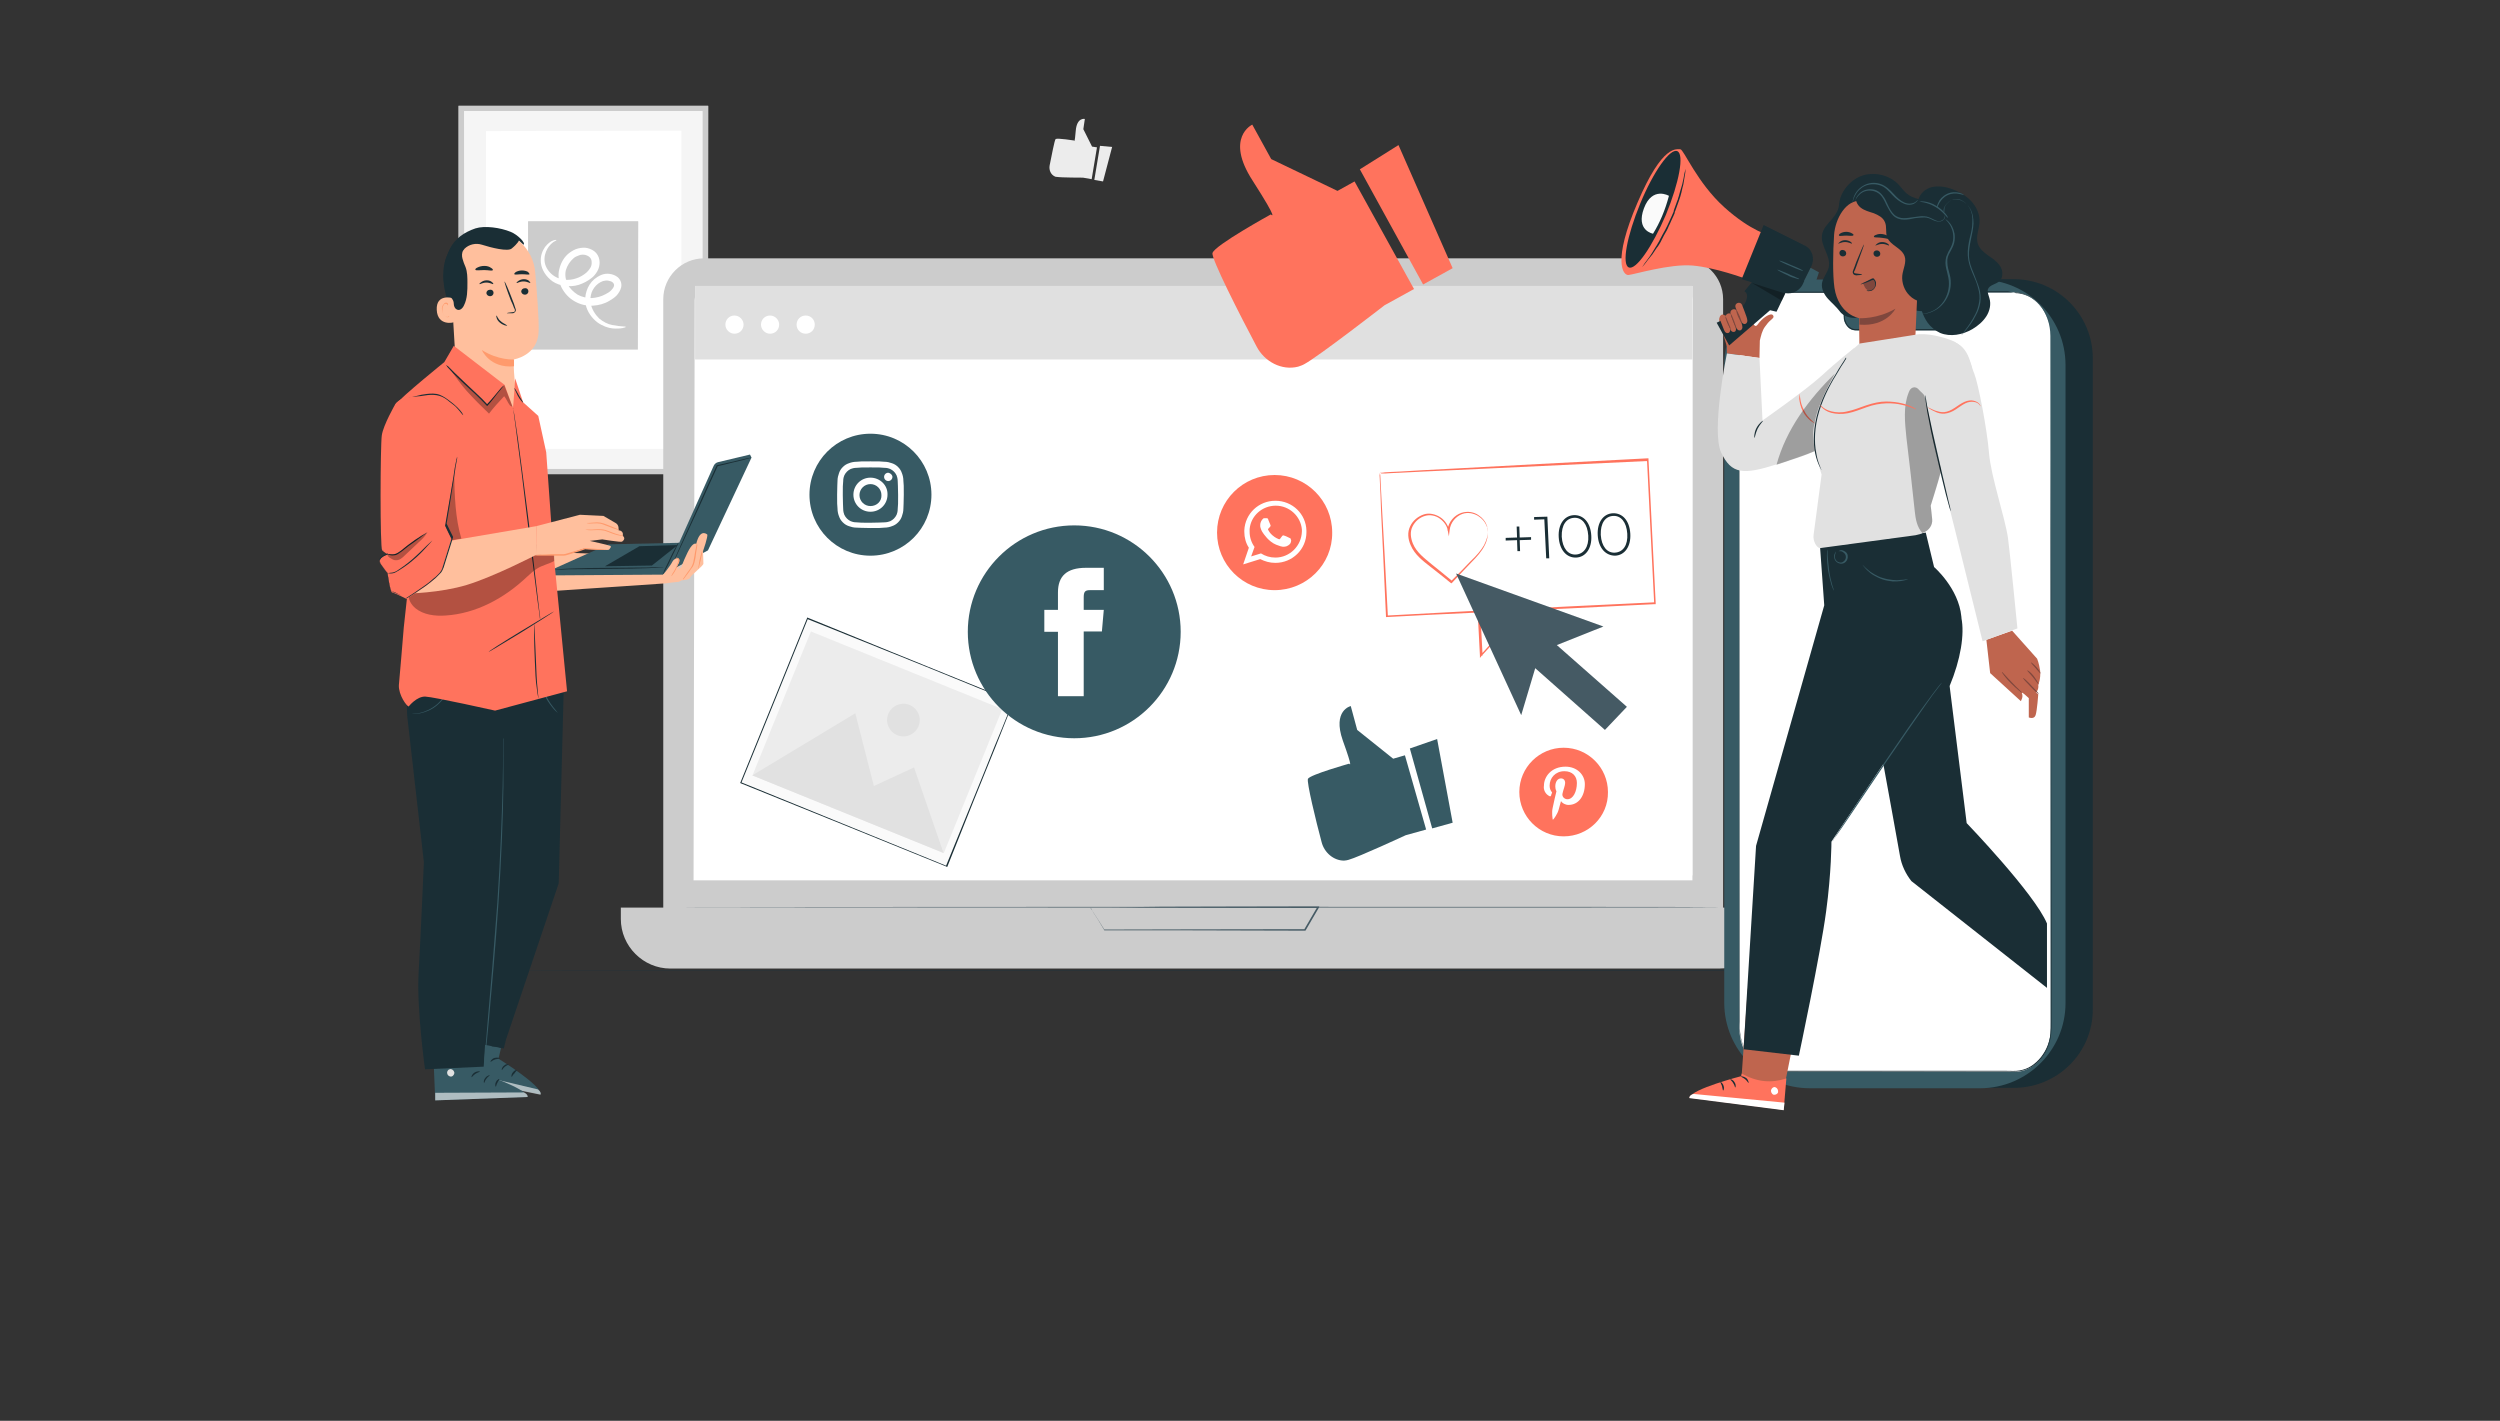 <?xml version="1.0" encoding="utf-8"?>
<!-- Generator: Adobe Illustrator 25.2.3, SVG Export Plug-In . SVG Version: 6.00 Build 0)  -->
<svg version="1.0" xmlns="http://www.w3.org/2000/svg" xmlns:xlink="http://www.w3.org/1999/xlink" x="0px" y="0px"
	 viewBox="0 0 660 375.1" style="enable-background:new 0 0 660 375.1;" xml:space="preserve">
<rect x="0" y="0" width="660" height="375.1" fill="#333333" stroke="none"/>
<style type="text/css">
	.st0{display:none;}
	.st1{display:inline;}
	.st2{fill:#F5F5F5;}
	.st3{fill:#263238;}
	.st4{fill:#CCCCCC;}
	.st5{fill:#FFFFFF;}
	.st6{fill:#455A64;}
	.st7{fill:none;}
	.st8{fill:#E0E0E0;}
	.st9{fill:#1A2E35;}
	.st10{fill:#375A64;}
	.st11{fill:#BF654E;}
	.st12{fill:#FF735D;}
	.st13{fill:#7F473D;}
	.st14{opacity:0.3;}
	.st15{fill:#FAFAFA;}
	.st16{fill:none;stroke:#44555B;stroke-width:5.000000e-02;stroke-miterlimit:10;}
	.st17{fill:#E1E1E1;}
	.st18{fill:#ECECEC;}
	.st19{fill-rule:evenodd;clip-rule:evenodd;fill:#FFFFFF;}
	.st20{fill:#FFBF9D;}
	.st21{fill:#FF9A6C;}
	.st22{opacity:0.6;}
</style>
<g id="Livello_1">
	<g id="Background_Simple" class="st0">
		<g class="st1">
			<path class="st2" d="M753.1,92.5c-3.4-28.3-24.2-53.9-51.2-63c-30.8-10.4-64.4-0.2-95.1,10.5c-30.7,10.7-63.5,22.2-95,14.3
				C468.5,43.5,442.4,0.8,407.6-27c-37.2-29.8-87.4-42.7-134.3-34.7c-26.7,4.5-53.3,16.3-70.2,37.5C188.4-5.8,172,23.4,171.3,46.9
				c-1.3,42.8,10.1,83,51.6,130.8c124.6,129.6,270.4,109.7,401.8,84c32.6-6.4,66.6-30.9,94-59.5C751.1,168.7,757.1,125.4,753.1,92.5
				z"/>
		</g>
	</g>
	<g id="Box">
	</g>
	<g id="Character">
	</g>
	<g id="Floor">
		<g>
			<g>
				<path class="st3" d="M512.9,256.2c0,0.1-90.9,0.1-202.9,0.1s-203-0.1-203-0.1c0-0.1,90.9-0.1,202.9-0.1
					C422,256,512.9,256,512.9,256.2z"/>
			</g>
		</g>
	</g>
	<g id="Device">
		<g id="Livello_9">
			<g id="Background_Complete">
				<g>
					<g>
						<g>
							<path class="st2" d="M121.8,28.7v95.7c0,0,0,0.1,0.1,0.1h64.3c0,0,0.1,0,0.1-0.1V28.7c0,0,0-0.1-0.1-0.1L121.8,28.7
								C121.9,28.6,121.8,28.7,121.8,28.7z"/>
						</g>
					</g>
					<g>
						<g>
							<g>
								<path class="st4" d="M186.9,125.2h-65.8c0,0-0.1,0-0.1-0.1V28c0,0,0-0.1,0.1-0.1h65.8c0,0,0.1,0,0.1,0.1L186.9,125.2
									C187,125.2,187,125.2,186.9,125.2z M122.6,123.8h62.8c0,0,0.1,0,0.1-0.1V29.4c0,0,0-0.1-0.1-0.1h-62.8c0,0-0.1,0-0.1,0.1
									L122.6,123.8L122.6,123.8z"/>
							</g>
						</g>
					</g>
					<g>
						<g>
							<path class="st5" d="M128.3,34.6v83.8c0,0,0,0.1,0.1,0.1h51.4c0,0,0.1,0,0.1-0.1V34.6c0,0,0-0.1-0.1-0.1L128.3,34.6
								C128.4,34.6,128.3,34.6,128.3,34.6z"/>
						</g>
					</g>
					<g>
						<g>
							<path class="st4" d="M168.4,92.3h-28.9c0,0-0.1,0-0.1-0.1V58.5c0,0,0-0.1,0.1-0.1h28.9c0,0,0.1,0,0.1,0.1L168.4,92.3
								C168.5,92.3,168.5,92.3,168.4,92.3z"/>
						</g>
					</g>
					<g>
						<g>
							<g>
								<path class="st5" d="M165.2,86.3c0.1,0.1-1.2,0.6-3.5,0.4c-1.1-0.1-2.6-0.6-4-1.6c-1.3-1-2.7-2.7-3.1-4.8s0.3-4.9,2.3-6.6
									c0.5-0.4,1.1-0.8,1.8-1.1c0.7-0.3,1.5-0.4,2.2-0.3c0.8,0.1,1.6,0.4,2.2,0.9c0.7,0.6,1.1,1.6,0.9,2.6
									c-0.2,0.9-0.7,1.6-1.2,2.2c-0.6,0.6-1.2,1-1.9,1.4c-1.3,0.8-2.8,1.2-4.4,1.3c-1.6,0.1-3.3-0.3-4.7-1.1
									c-1.5-0.8-2.7-2.1-3.5-3.6s-1.1-3.4-0.6-5.1c0.4-1.6,1.3-3.2,2.7-4.2c0.7-0.5,1.4-0.9,2.2-1.1s1.7-0.3,2.5-0.1
									s1.7,0.6,2.3,1.3c0.6,0.7,0.9,1.6,0.9,2.5c0,0.8-0.2,1.6-0.6,2.3c-0.4,0.7-0.9,1.3-1.4,1.7c-1.1,0.9-2.3,1.5-3.5,1.9
									c-1.3,0.4-2.5,0.4-3.7,0.3c-1.2-0.2-2.3-0.6-3.2-1.2c-1.8-1.3-2.9-3.1-3.1-4.9c-0.2-1.8,0.4-3.2,1.1-4.2
									c0.7-0.9,1.5-1.5,2.1-1.7s0.9-0.2,0.9-0.1c0,0.1-0.3,0.2-0.8,0.5c-0.4,0.3-1.1,0.9-1.6,1.8s-0.9,2.1-0.7,3.5
									s1.2,2.9,2.7,3.8s3.6,1.2,5.6,0.5c1-0.3,2-0.9,2.8-1.6c0.8-0.8,1.4-1.6,1.3-2.7c0-1-0.6-1.6-1.7-1.9
									c-0.5-0.1-1.1-0.1-1.6,0.1s-1.1,0.4-1.5,0.8c-0.9,0.8-1.6,1.8-2,3.1c-0.3,1.2-0.1,2.5,0.4,3.7c0.6,1.1,1.6,2.1,2.7,2.8
									c1.1,0.6,2.4,0.9,3.7,0.9c1.3-0.1,2.5-0.4,3.6-1c0.6-0.3,1.1-0.6,1.5-1s0.7-0.8,0.8-1.2c0.1-0.4-0.1-0.7-0.3-0.9
									c-0.3-0.3-0.7-0.4-1.2-0.5s-0.9,0-1.4,0.1c-0.5,0.2-0.9,0.4-1.3,0.7c-0.8,0.6-1.4,1.5-1.7,2.3c-0.3,0.9-0.4,1.8-0.3,2.7
									c0.3,1.8,1.3,3.2,2.3,4.2c1.1,0.9,2.3,1.5,3.4,1.7C164,86.3,165.2,86.1,165.2,86.3z"/>
							</g>
						</g>
					</g>
				</g>
			</g>
		</g>
		<g>
			<g>
				<g>
					<g>
						<g>
							<g>
								<g>
									<path class="st4" d="M444.2,253.1H185.9c-5.9,0-10.8-4.8-10.8-10.8V79c0-5.9,4.8-10.8,10.8-10.8h258.2
										c5.9,0,10.8,4.8,10.8,10.8v163.5C454.9,248.3,450.1,253.1,444.2,253.1z"/>
								</g>
							</g>
						</g>
						<g>
							<g>
								<g>
									<path class="st4" d="M453.8,255.7H177c-7.2,0-13.1-5.9-13.1-13.1v-3h303v3C466.9,249.8,461,255.7,453.8,255.7z"/>
								</g>
							</g>
						</g>
						<g>
							<g>
								<g>
									<g>
										<path class="st6" d="M287.8,239.5c0,0,0.1,0,0.3,0s0.5,0,0.9,0c0.8,0,2,0,3.5,0c3,0,7.4,0,12.8-0.1
											c10.8,0,26-0.1,42.7-0.1h0.3l-0.1,0.3c-0.5,0.9-1.1,1.9-1.7,2.9s-1.2,2.1-1.8,3.1l-0.1,0.1h-0.1
											c-23.2-0.1-43.1-0.1-52.9-0.1h-0.1v-0.1c-1.2-2-2.1-3.5-2.8-4.5c-0.3-0.5-0.5-0.9-0.7-1.1
											C287.9,239.6,287.8,239.5,287.8,239.5s0.1,0.1,0.3,0.4c0.1,0.3,0.4,0.7,0.7,1.2c0.7,1,1.6,2.5,2.8,4.4l-0.1-0.1
											c9.8,0,29.7-0.1,52.9-0.1l-0.1,0.1c0.6-1,1.2-2.1,1.8-3.1c0.6-1,1.2-2,1.7-2.9l0.1,0.3c-16.8,0-31.7-0.1-42.6-0.1
											c-5.4,0-9.8-0.1-12.8-0.1c-1.5,0-2.7,0-3.5,0c-0.4,0-0.7,0-0.9,0C288,239.5,287.8,239.5,287.8,239.5z"/>
									</g>
								</g>
							</g>
						</g>
					</g>
				</g>
			</g>
			<g>
				<g>
					<line class="st7" x1="175.2" y1="239.5" x2="454.9" y2="239.5"/>
				</g>
				<g>
					<g>
						<path class="st6" d="M454.9,239.5c0,0.1-62.6,0.1-139.9,0.1s-139.9-0.1-139.9-0.1s62.6-0.1,139.9-0.1S454.9,239.4,454.9,239.5
							z"/>
					</g>
				</g>
			</g>
		</g>
		<g>
			<g>
				<path class="st5" d="M443.5,75.9H186.7c-1.8,0-3.3,1.5-3.3,3.3l-0.3,153.2h263.4h0.3V79.2C446.8,77.3,445.3,75.9,443.5,75.9z"/>
			</g>
		</g>
	</g>
	<g id="Speech_Bubble_1_">
		<g>
			<g>
				<g>
					<rect x="183.5" y="75.5" class="st5" width="263.3" height="155.6"/>
				</g>
				<g>
					<rect x="183.5" y="75.5" class="st8" width="263.3" height="19.4"/>
				</g>
				<g>
					<path class="st5" d="M196.3,85.7c0,1.3-1,2.4-2.4,2.4c-1.3,0-2.4-1.1-2.4-2.4s1-2.4,2.4-2.4C195.2,83.3,196.3,84.4,196.3,85.7z
						"/>
				</g>
				<g>
					<path class="st5" d="M205.7,85.7c0,1.3-1,2.4-2.4,2.4c-1.3,0-2.4-1.1-2.4-2.4s1-2.4,2.4-2.4C204.6,83.3,205.7,84.4,205.7,85.7z
						"/>
				</g>
				<g>
					<path class="st5" d="M215.1,85.7c0,1.3-1,2.4-2.4,2.4s-2.4-1.1-2.4-2.4s1-2.4,2.4-2.4S215.1,84.4,215.1,85.7z"/>
				</g>
			</g>
		</g>
	</g>
</g>
<g id="Livello_3">
	<g>
		<g>
			<g>
				<g>
					<path class="st9" d="M531.6,287.2h-48.2c-11.6,0-20.9-9.4-20.9-20.9V94.6c0-11.6,9.4-20.9,20.9-20.9h48.2
						c11.6,0,20.9,9.4,20.9,20.9v171.7C552.6,277.9,543.2,287.2,531.6,287.2z"/>
				</g>
			</g>
			<g>
				<g>
					<path class="st10" d="M522.7,287.3h-44.9c-12.5,0-22.6-10.1-22.6-22.6V96.4c0-12.5,10.1-22.6,22.6-22.6h44.9
						c12.5,0,22.6,10.1,22.6,22.6v168.4C545.3,277.2,535.2,287.3,522.7,287.3z"/>
				</g>
			</g>
			<g>
				<g>
					<g>
						<g>
							<g>
								<g>
									<g>
										<path class="st5" d="M531.7,77.2l-12.2,0c-1.6,0-3,1.6-3,3.7l0,2.6c0,2-1.3,3.7-3,3.7l-23.8,0c-1.6,0-3-1.7-3-3.7l0-2.6
											c0-2-1.3-3.7-3-3.7l-4.3,0l-10.7,0c-5.3,0-9.6,5.1-9.6,11.4l0.1,182.9c0,6.3,4.3,11.4,9.6,11.4l63,0.1
											c5.3,0,9.6-5.1,9.6-11.4l-0.1-182.9C541.3,82.3,537,77.2,531.7,77.2z"/>
									</g>
								</g>
								<g>
									<g>
										<g>
											<path class="st9" d="M531.7,77.2c0,0,0.1,0,0.4,0c0.2,0,0.6,0,1.1,0.1c1,0.2,2.4,0.6,3.9,1.8c0.7,0.6,1.5,1.4,2.2,2.4
												c0.7,1,1.2,2.2,1.6,3.5c0.2,0.7,0.3,1.4,0.4,2.1c0.1,0.7,0.1,1.5,0.1,2.3c0,1.6,0,3.3,0,5.1c0,14.5,0,35.4,0.1,61.3
												c0,25.9,0,56.7,0.1,90.9c0,4.3,0,8.6,0,13c0,2.2,0,4.4,0,6.6c0,1.1,0,2.2,0,3.3c0,1.1,0,2.2-0.1,3.4
												c-0.1,1.1-0.4,2.2-0.8,3.3c-0.4,1.1-1,2.1-1.7,3c-0.7,0.9-1.6,1.7-2.5,2.3c-1,0.6-2.1,1-3.2,1.2
												c-1.2,0.2-2.3,0.1-3.4,0.1c-1.1,0-2.3,0-3.5,0c-2.3,0-4.6,0-7,0c-9.3,0-18.8,0-28.4,0c-4.8,0-9.7,0-14.5,0
												c-2.4,0-4.9,0-7.3,0c-1.2,0-2.5-0.2-3.6-0.7c-1.1-0.5-2.2-1.3-3-2.2c-1.7-1.8-2.8-4.2-3.2-6.6c-0.2-1.2-0.1-2.5-0.2-3.7
												c0-1.2,0-2.4,0-3.7c0-4.9,0-9.7,0-14.5c0-9.6,0-19.1,0-28.4c0-18.6,0-36.6,0-53.7c0-17.1,0-33.4,0-48.6c0-7.6,0-15,0-22
												c0-3.5,0-7,0-10.4c0-3.4,1.3-6.8,3.8-9c1.2-1.1,2.7-1.9,4.2-2.2c0.4-0.1,0.8-0.2,1.2-0.2c0.4,0,0.8,0,1.2,0
												c0.8,0,1.6,0,2.3,0c3.1,0,6.1,0,9,0c0.7,0,1.5,0,2.2,0c0.4,0,0.7,0,1.1,0c0.4,0,0.7,0.1,1,0.3c0.6,0.4,1.1,0.9,1.4,1.6
												c0.3,0.6,0.4,1.4,0.4,2.1c0,0.7,0,1.4,0,2c0,0.7,0,1.3,0.3,1.9c0.2,0.6,0.6,1.2,1.1,1.5c0.3,0.2,0.5,0.3,0.8,0.4
												c0.3,0.1,0.6,0.1,0.9,0.1c5.1,0,9.9,0,14.3,0c2.2,0,4.3,0,6.3,0c1,0,2,0,2.9,0c0.9,0,1.8-0.6,2.2-1.4
												c0.5-0.8,0.7-1.6,0.6-2.5c0-0.9,0-1.7,0-2.5c0-0.8,0.3-1.6,0.7-2.2c0.4-0.6,1-1.1,1.7-1.3c0.3-0.1,0.7-0.1,1-0.1
												c0.3,0,0.7,0,1,0c0.6,0,1.3,0,1.8,0c1.2,0,2.2,0,3.2,0c1.9,0,3.4,0,4.3,0C531.2,77.2,531.7,77.2,531.7,77.2s-0.5,0-1.5,0
												c-1,0-2.4,0-4.3,0c-1,0-2,0-3.2,0c-0.6,0-1.2,0-1.8,0c-0.3,0-0.6,0-1,0c-0.3,0-0.7,0-1,0.1c-0.7,0.2-1.3,0.7-1.7,1.3
												c-0.4,0.6-0.6,1.4-0.6,2.2c0,0.8,0,1.6,0,2.5c0,0.9-0.1,1.8-0.6,2.5c-0.5,0.8-1.3,1.4-2.3,1.4c-1,0-1.9,0-2.9,0
												c-2,0-4.1,0-6.3,0c-4.4,0-9.2,0-14.3,0c-0.3,0-0.7,0-1-0.1c-0.3-0.1-0.6-0.2-0.9-0.4c-0.5-0.4-0.9-1-1.2-1.6
												c-0.3-0.6-0.3-1.3-0.3-2c0-0.7,0-1.4,0-2c0-0.7-0.1-1.4-0.4-2c-0.3-0.6-0.7-1.2-1.3-1.5c-0.3-0.2-0.6-0.3-1-0.3
												c-0.3,0-0.7,0-1.1,0c-0.7,0-1.4,0-2.2,0c-2.9,0-5.9,0-9,0c-0.8,0-1.5,0-2.3,0c-0.4,0-0.8,0-1.2,0c-0.4,0-0.8,0.1-1.2,0.2
												c-1.5,0.3-3,1.1-4.1,2.2c-2.4,2.2-3.7,5.5-3.7,8.8c0,3.4,0,6.8,0,10.4c0,7.1,0,14.4,0,22c0,15.2,0,31.5,0,48.6
												c0,17.1,0,35.1,0,53.7c0,9.3,0,18.8,0,28.4c0,4.8,0,9.7,0,14.5c0,1.2,0,2.4,0,3.7c0,1.2,0,2.4,0.2,3.6
												c0.4,2.4,1.4,4.7,3.1,6.5c0.8,0.9,1.8,1.6,3,2.1c1.1,0.5,2.3,0.7,3.5,0.7c2.5,0,4.9,0,7.3,0c4.9,0,9.7,0,14.5,0
												c9.6,0,19.1,0,28.4,0c2.3,0,4.6,0,7,0c1.2,0,2.3,0,3.5,0c1.1,0,2.3,0.1,3.4-0.1c1.1-0.2,2.2-0.6,3.1-1.2
												c0.9-0.6,1.8-1.4,2.5-2.3c0.7-0.9,1.3-1.9,1.7-2.9c0.4-1,0.7-2.1,0.8-3.2c0.1-1.1,0.1-2.2,0.1-3.3c0-1.1,0-2.2,0-3.3
												c0-2.2,0-4.4,0-6.6c0-4.4,0-8.7,0-13c0-34.2,0-65.1,0-90.9c0-25.9,0-46.8,0-61.3c0-1.8,0-3.5,0-5.1c0-0.8,0-1.6-0.1-2.3
												c-0.1-0.7-0.2-1.5-0.4-2.1c-0.4-1.3-0.9-2.5-1.6-3.5c-0.7-1-1.4-1.7-2.1-2.3c-1.5-1.2-2.9-1.6-3.9-1.8
												c-0.5-0.1-0.8-0.1-1.1-0.1C531.8,77.2,531.7,77.2,531.7,77.2z"/>
										</g>
									</g>
								</g>
							</g>
						</g>
					</g>
				</g>
			</g>
		</g>
	</g>
	<g>
		<g>
			<g>
				<polygon class="st11" points="461.4,261 459.6,286.8 470.8,288.2 476.1,261.8 				"/>
			</g>
		</g>
		<g>
			<g>
				<g>
					<g>
						<g>
							<path class="st12" d="M459.8,283.4l-0.1,0.7c0,0-13.2,3.4-13.7,5.7l24.9,3.2l0.7-8.3C467.7,286,463.8,285.7,459.8,283.4z"/>
						</g>
					</g>
				</g>
			</g>
		</g>
		<g>
			<g>
				<g>
					<g>
						<g>
							<g>
								<path class="st5" d="M468.8,287.1c0.5,0.2,0.7,0.8,0.6,1.3c-0.2,0.5-0.8,0.7-1.2,0.6c-0.5-0.2-0.8-0.9-0.6-1.3
									C467.8,287.1,468.5,286.8,468.8,287.1"/>
							</g>
						</g>
					</g>
				</g>
			</g>
		</g>
		<g>
			<g>
				<g>
					<g>
						<g>
							<path class="st5" d="M470.9,293.1l0.2-2l-24-2.3c0,0-1.2,0.3-1.1,1.1L470.9,293.1z"/>
						</g>
					</g>
				</g>
			</g>
		</g>
		<g>
			<g>
				<g>
					<g>
						<g>
							<g>
								<path class="st9" d="M459.6,284.2c0,0.1,0.6,0.3,1.1,0.7c0.6,0.5,0.8,1,0.9,1c0.1,0,0-0.8-0.6-1.3
									C460.3,284.1,459.6,284.1,459.6,284.2z"/>
							</g>
						</g>
					</g>
				</g>
			</g>
		</g>
		<g>
			<g>
				<g>
					<g>
						<g>
							<g>
								<path class="st9" d="M456.8,285c0,0.1,0.5,0.4,0.8,1c0.4,0.6,0.4,1.1,0.5,1.1c0.1,0,0.3-0.7-0.2-1.4
									C457.5,285,456.8,284.8,456.8,285z"/>
							</g>
						</g>
					</g>
				</g>
			</g>
		</g>
		<g>
			<g>
				<g>
					<g>
						<g>
							<g>
								<path class="st9" d="M454.9,287.9c0.1,0,0.4-0.5,0.1-1.3c-0.2-0.7-0.8-1-0.8-1c-0.1,0.1,0.2,0.5,0.4,1.1
									C454.8,287.4,454.8,287.9,454.9,287.9z"/>
							</g>
						</g>
					</g>
				</g>
			</g>
		</g>
		<g>
			<g>
				<g>
					<path class="st9" d="M506.4,53c0.3-1.8,1.9-3.2,3.6-3.6c1.8-0.4,3.6-0.1,5.3,0.5c1.9,0.7,3.7,1.7,5.1,3.2
						c1.4,1.5,2.3,3.5,2.2,5.5c-0.1,1.9-1,3.8-0.5,5.6c0.4,1.4,1.6,2.4,2.7,3.2c1.2,0.8,2.4,1.6,3.2,2.8c0.8,1.2,0.9,3-0.1,4
						c-1,0.9-2.7,1-3.1,2.2c-0.2,0.8,0.2,1.5,0.4,2.3c0.5,1.6,0.1,3.4-0.8,4.8c-0.9,1.4-2.2,2.5-3.7,3.4c-2.6,1.5-5.8,2.1-8.5,1
						c-1.3-0.6-2.5-1.6-3.3-2.7c-1.4-2-2.1-4.4-2.2-6.8c-0.1-2.4,0.2-4.9,0.5-7.3"/>
				</g>
			</g>
			<g>
				<g>
					<g>
						<path class="st9" d="M505.5,81.9c2.2,0.6,4.8,0.1,6.6-1.3c1.8-1.4,2.9-3.7,2.9-6.1c0-2.2-1-4.4-0.4-6.4c0.5-1.4,1.6-2.5,2-4
							c0.6-2.1-0.7-4.3-1.9-6.1c-0.8-1.2-1.6-2.4-2.7-3.3c-1.1-0.9-2.6-1.5-4-1.2"/>
					</g>
				</g>
			</g>
			<g>
				<g>
					<g>
						<g>
							<path class="st9" d="M485.5,53.7c0.1,1.6-1,3.1-2,4.3c-1.1,1.2-2.3,2.5-2.5,4.1c-0.4,2.9,2.4,5.5,1.8,8.4
								c-0.3,1.5-1.6,2.8-1.8,4.3c-0.2,1.5,0.6,3,1.6,4.1c1,1.1,2.2,2.1,3.1,3.3c0,0,1.8,3,7.4,1.1"/>
						</g>
					</g>
				</g>
			</g>
			<g>
				<g>
					<g>
						<g>
							<path class="st9" d="M510.6,56.2c0-1.5-1.3-2.6-2.7-3.2c-1.4-0.5-2.9-0.7-4.1-1.6c-1.1-0.7-1.8-1.9-2.7-2.8
								c-2.3-2.3-5.8-3.2-8.9-2.4c-3.1,0.8-5.7,3.5-6.5,6.6c-0.5,2.1-0.2,4.6,1.5,6c1.9,1.6,4.8,1.3,7.3,0.8c2.5-0.5,5.3-1,7.3,0.4
								c1.2,0.9,2,2.3,2.7,3.6c0.8,1.3,1.7,2.7,3.2,3.2c1.4,0.5,3.4-0.4,3.5-1.9"/>
						</g>
					</g>
				</g>
			</g>
			<g>
				<g>
					<g>
						<g>
							<g>
								<g>
									<g>
										<g>
											<g>
												<g>
													<g>
														<g>
															<g>
																<g>
																	<g>
																		<g>
																			<g>
																				<path class="st11" d="M504.8,56.5c1.3,0.1,2.2,1.2,2.2,2.5l0,0l-1.5,33.5c-0.1,4-5.8,6.2-10.1,6.1l0,0
																					c-4.3-0.1-4.4-2.2-4.5-6c-0.1-6.3-0.1-8.7-0.1-8.6c0,0-5.4-0.9-6.5-8c-0.5-3.5-0.4-9.3-0.1-14
																					c0.3-4.2,3.1-9.4,7.3-9L504.8,56.5z"/>
																			</g>
																		</g>
																	</g>
																</g>
															</g>
														</g>
													</g>
												</g>
											</g>
										</g>
										<g>
											<g>
												<g>
													<g>
														<g>
															<g>
																<g>
																	<g>
																		<g>
																			<g>
																				<g>
																					<path class="st9" d="M485.6,66.8c0,0.5,0.4,0.9,0.9,0.9c0.5,0,0.9-0.3,0.9-0.8c0-0.5-0.4-0.9-0.9-0.9
																						C486,65.9,485.6,66.3,485.6,66.8z"/>
																				</g>
																			</g>
																		</g>
																	</g>
																</g>
															</g>
														</g>
													</g>
												</g>
											</g>
											<g>
												<g>
													<g>
														<g>
															<g>
																<g>
																	<g>
																		<g>
																			<g>
																				<g>
																					<g>
																						<path class="st9" d="M485.3,64.3c0.1,0.1,0.8-0.4,1.8-0.4c1,0,1.7,0.5,1.8,0.4c0.1-0.1-0.1-0.3-0.4-0.5
																							c-0.3-0.2-0.8-0.4-1.4-0.4c-0.6,0-1.1,0.2-1.4,0.5C485.4,64.1,485.3,64.3,485.3,64.3z"/>
																					</g>
																				</g>
																			</g>
																		</g>
																	</g>
																</g>
															</g>
														</g>
													</g>
												</g>
											</g>
										</g>
										<g>
											<g>
												<g>
													<g>
														<g>
															<g>
																<g>
																	<g>
																		<g>
																			<g>
																				<g>
																					<path class="st9" d="M494.6,66.9c0,0.5,0.4,0.9,0.9,0.9c0.5,0,0.9-0.3,0.9-0.8c0-0.5-0.4-0.9-0.9-0.9
																						C495,66.1,494.6,66.4,494.6,66.9z"/>
																				</g>
																			</g>
																		</g>
																	</g>
																</g>
															</g>
														</g>
													</g>
												</g>
											</g>
											<g>
												<g>
													<g>
														<g>
															<g>
																<g>
																	<g>
																		<g>
																			<g>
																				<g>
																					<g>
																						<path class="st9" d="M495.1,64.8c0.1,0.1,0.8-0.4,1.8-0.4c1,0,1.7,0.5,1.8,0.4c0.1-0.1-0.1-0.3-0.4-0.5
																							c-0.3-0.2-0.8-0.4-1.4-0.4c-0.6,0-1.1,0.2-1.4,0.5C495.2,64.6,495.1,64.8,495.1,64.8z"/>
																					</g>
																				</g>
																			</g>
																		</g>
																	</g>
																</g>
															</g>
														</g>
													</g>
												</g>
											</g>
										</g>
										<g>
											<g>
												<g>
													<g>
														<g>
															<g>
																<g>
																	<g>
																		<g>
																			<g>
																				<g>
																					<path class="st9" d="M491.6,72.5c0-0.1-0.6-0.2-1.6-0.3c-0.2,0-0.5-0.1-0.5-0.2c-0.1-0.2,0-0.4,0.2-0.7
																						c0.2-0.6,0.5-1.2,0.7-1.9c1-2.7,1.8-4.9,1.7-4.9c-0.1,0-1,2.1-2.1,4.8c-0.2,0.7-0.5,1.3-0.7,1.9
																						c-0.1,0.3-0.3,0.6-0.1,1c0.1,0.2,0.2,0.3,0.4,0.4c0.2,0,0.3,0.1,0.4,0.1C491,72.6,491.6,72.6,491.6,72.5z"/>
																				</g>
																			</g>
																		</g>
																	</g>
																</g>
															</g>
														</g>
													</g>
												</g>
											</g>
										</g>
										<g>
											<g>
												<g>
													<g>
														<g>
															<g>
																<g>
																	<g>
																		<g>
																			<g>
																				<path class="st13" d="M490.9,84c0,0,4.7,0.3,9.5-2.5c0,0-2.4,4.8-9.5,4.2V84z"/>
																			</g>
																		</g>
																	</g>
																</g>
															</g>
														</g>
													</g>
												</g>
											</g>
										</g>
									</g>
								</g>
							</g>
							<g>
								<g>
									<g>
										<g>
											<g>
												<g>
													<g>
														<g>
															<g>
																<g>
																	<path class="st9" d="M494.7,62.5c0.1,0.3,1.1,0.1,2.2,0.3c1.1,0.1,2.1,0.5,2.2,0.2c0.1-0.1-0.1-0.4-0.5-0.6
																		c-0.4-0.3-1-0.5-1.6-0.6c-0.7-0.1-1.3,0-1.7,0.2C494.9,62.1,494.7,62.3,494.7,62.5z"/>
																</g>
															</g>
														</g>
													</g>
												</g>
											</g>
										</g>
									</g>
								</g>
							</g>
							<g>
								<g>
									<g>
										<g>
											<g>
												<g>
													<g>
														<g>
															<g>
																<g>
																	<path class="st9" d="M485.5,62.2c0.2,0.2,1,0,1.9,0c0.9,0,1.7,0.2,1.9-0.1c0.1-0.1,0-0.3-0.4-0.5
																		c-0.3-0.2-0.9-0.4-1.5-0.4c-0.6,0-1.2,0.2-1.5,0.4C485.5,61.8,485.4,62.1,485.5,62.2z"/>
																</g>
															</g>
														</g>
													</g>
												</g>
											</g>
										</g>
									</g>
								</g>
							</g>
						</g>
					</g>
				</g>
			</g>
			<g>
				<g>
					<g>
						<g>
							<path class="st9" d="M509.7,79.7c-1.9,0.4-4.1-0.2-5.5-1.6c-1.4-1.3-2.2-3.4-2-5.4c0.2-1.7,1.2-3.5,0.6-5.1
								c-0.8-2.2-3.8-2.8-4.6-5c-0.5-1.3,0-2.7-0.6-4c-0.5-1.2-1.7-1.8-2.9-2.3c-1.2-0.4-2.5-0.7-3.5-1.5c-1-0.8-1.6-2.2-1-3.3
								c5.3,0.6,10.5,1.9,15.4,3.7c1.2,0.4,2.4,0.9,3,2c0.7,1.1,0.7,2.5,0.6,3.8c-0.3,6.3-0.6,12.7-0.9,19"/>
						</g>
					</g>
				</g>
			</g>
			<g>
				<g>
					<g>
						<g>
							<path class="st10" d="M513.4,56.8c0,0,0.1,0.1,0.1,0.3c0,0.2,0,0.5-0.3,0.8c-0.2,0.3-0.7,0.6-1.3,0.6c-0.6,0-1.2-0.2-1.8-0.5
								c-0.6-0.3-1.3-0.6-2.1-0.6c-0.8,0-1.6,0.1-2.5,0.2c-0.9,0.2-1.8,0.4-2.8,0.4c-1,0-2.1-0.3-2.9-1.1c-0.8-0.8-1.2-1.7-1.7-2.6
								c-0.4-0.9-0.8-1.7-1.3-2.4c-1-1.4-2.8-1.8-4.1-1.5c-1.3,0.3-2.1,1.2-2.5,1.8c-0.4,0.6-0.5,1.1-0.5,1c0,0,0-0.1,0.1-0.3
								c0.1-0.2,0.2-0.5,0.3-0.8c0.4-0.7,1.1-1.6,2.5-2c0.7-0.2,1.5-0.2,2.3,0c0.8,0.2,1.6,0.8,2.1,1.5c0.6,0.7,1,1.6,1.4,2.5
								c0.4,0.9,0.9,1.8,1.6,2.5c0.7,0.7,1.7,1,2.6,1c1,0,1.9-0.2,2.8-0.3c0.9-0.1,1.8-0.3,2.6-0.2c0.8,0,1.6,0.4,2.2,0.7
								c0.6,0.3,1.2,0.6,1.7,0.6c0.5,0,0.9-0.3,1.2-0.5c0.2-0.3,0.3-0.6,0.3-0.7C513.5,56.9,513.4,56.8,513.4,56.8z"/>
						</g>
					</g>
				</g>
			</g>
			<g>
				<g>
					<g>
						<g>
							<path class="st10" d="M514.2,57.5c-0.1,0.1-1.2-1.7-3.3-2.9c-2.2-1.3-4.2-1.3-4.2-1.4c0,0,0.5-0.1,1.3,0
								c0.8,0.1,2,0.4,3.1,1.1c1.1,0.6,2,1.5,2.5,2.1C514.1,57,514.3,57.4,514.2,57.5z"/>
						</g>
					</g>
				</g>
			</g>
			<g>
				<g>
					<g>
						<path class="st10" d="M506.3,52.8c0,0,0,0.1-0.1,0.2c-0.1,0.1-0.2,0.3-0.5,0.5c-0.4,0.4-1.3,0.7-2.3,0.5
							c-1-0.2-2.1-0.9-3.1-1.8c-1-0.9-1.8-2.1-3.1-2.9c-1.3-0.7-2.8-0.8-4-0.5c-1.3,0.3-2.2,1.1-2.8,1.8c-0.6,0.8-0.9,1.5-1.1,2.1
							c-0.2,0.5-0.2,0.8-0.2,0.8c0,0,0-0.1,0-0.2c0-0.1,0-0.4,0.1-0.6c0.1-0.6,0.4-1.4,1-2.2c0.6-0.8,1.6-1.6,2.9-2
							c1.3-0.4,2.9-0.3,4.3,0.5c1.4,0.8,2.3,2,3.2,2.9c0.9,0.9,1.9,1.6,2.9,1.8c1,0.2,1.8-0.1,2.2-0.4
							C506.1,53,506.3,52.7,506.3,52.8z"/>
					</g>
				</g>
			</g>
			<g>
				<g>
					<path class="st10" d="M506,82.7c0,0,0.1,0,0.3,0.1c0.2,0,0.5,0.1,0.9,0.1c0.8,0,2-0.1,3.3-0.8c1.3-0.6,2.7-1.8,3.6-3.6
						c0.9-1.7,1.2-4,0.6-6.1c-0.3-1.1-0.6-2.1-0.6-3.1c-0.1-1,0.2-1.9,0.7-2.7c0.4-0.8,0.9-1.6,1.1-2.5c0.2-0.8,0.2-1.7,0.1-2.4
						c-0.3-1.5-0.9-2.5-1.5-3.1c-0.3-0.3-0.5-0.5-0.7-0.6c-0.2-0.1-0.3-0.2-0.3-0.2c0,0,0.3,0.3,0.8,0.9c0.5,0.6,1.1,1.6,1.3,3
						c0.1,0.7,0.1,1.5-0.1,2.3c-0.2,0.8-0.6,1.6-1.1,2.4c-0.2,0.4-0.4,0.9-0.6,1.4c-0.1,0.5-0.2,1-0.2,1.6c0,1.1,0.4,2.1,0.6,3.2
						c0.6,2.1,0.3,4.2-0.5,5.9c-0.8,1.7-2.1,2.9-3.3,3.5c-1.3,0.7-2.4,0.8-3.2,0.9C506.4,82.8,506,82.7,506,82.7z"/>
				</g>
			</g>
			<g>
				<g>
					<path class="st10" d="M518.5,51.5c0,0-0.4-0.4-1.2-0.6c-0.8-0.2-2.1-0.3-3.3,0.3c-1.2,0.6-2,1.5-2.3,2.3
						c-0.4,0.8-0.4,1.3-0.3,1.3c0.1,0,0.2-0.5,0.6-1.2c0.4-0.7,1.1-1.6,2.2-2.1c1.1-0.5,2.2-0.5,3-0.3
						C518,51.3,518.5,51.6,518.5,51.5z"/>
				</g>
			</g>
			<g>
				<g>
					<path class="st10" d="M513.3,56c0,0,0-0.2,0-0.5c0-0.3,0-0.7,0.3-1.2c0.3-0.5,0.8-1,1.5-1.4c0.7-0.4,1.7-0.5,2.6-0.1
						c0.9,0.4,1.8,1.2,2.3,2.2c0.6,1,0.8,2.3,0.7,3.7c0,1.3-0.3,2.7-0.7,4.2c-0.3,1.4-0.6,3-0.5,4.6c0.1,1.6,0.6,3.1,1.2,4.5
						c0.6,1.4,1.2,2.7,1.5,4c0.4,1.3,0.5,2.6,0.3,3.7c-0.2,1.2-0.5,2.2-1,3.2c-0.9,1.8-1.9,3.2-2.6,4.1c-0.3,0.4-0.6,0.8-0.8,1.1
						c-0.2,0.2-0.3,0.4-0.3,0.4c0,0,0.1-0.1,0.3-0.3c0.2-0.2,0.5-0.6,0.9-1c0.7-0.9,1.8-2.2,2.7-4.1c0.5-0.9,0.9-2,1.1-3.2
						c0.2-1.2,0.1-2.6-0.3-3.9c-0.4-1.3-1-2.6-1.5-4c-0.6-1.4-1.1-2.8-1.2-4.3c-0.1-3.1,1.1-6,1.2-8.7c0-1.4-0.2-2.7-0.8-3.8
						c-0.6-1.1-1.5-1.9-2.5-2.3c-1-0.4-2.1-0.3-2.8,0.1c-0.7,0.4-1.2,1-1.5,1.5c-0.3,0.5-0.3,1-0.3,1.3
						C513.2,55.8,513.3,56,513.3,56z"/>
				</g>
			</g>
			<g>
				<g>
					<g>
						<path class="st13" d="M491.9,74.9c0.2,0.4,0.3,0.8,0.6,1.2c0.3,0.4,0.7,0.6,1.1,0.7c0.5,0,0.9-0.3,1.2-0.7
							c0.3-0.4,0.4-0.9,0.3-1.4c0-0.4-0.2-0.9-0.6-1c-0.2,0-0.4,0-0.5,0.1c-0.7,0.3-1.5,0.6-2.2,0.9"/>
					</g>
				</g>
			</g>
			<g>
				<g>
					<g>
						<g>
							<path class="st9" d="M492.8,76.7c0-0.1,0.5,0.1,1.2-0.1c0.3-0.1,0.7-0.4,0.9-0.8c0.2-0.4,0.2-1,0-1.5c0-0.1-0.1-0.2-0.2-0.3
								c-0.1-0.1-0.1-0.1-0.2-0.1c-0.1,0-0.2,0.1-0.4,0.1c-0.1,0.1-0.2,0.1-0.4,0.2c-0.5,0.2-0.9,0.4-1.3,0.5
								c-0.7,0.3-1.2,0.4-1.2,0.4c0-0.1,0.4-0.3,1.1-0.6c0.4-0.2,0.8-0.4,1.2-0.6c0.1-0.1,0.2-0.1,0.4-0.2c0.1-0.1,0.2-0.1,0.4-0.2
								c0.1,0,0.2,0,0.3,0c0.1,0,0.2,0.1,0.2,0.2c0.1,0.1,0.2,0.3,0.3,0.4c0.3,0.6,0.2,1.3-0.1,1.8c-0.3,0.5-0.7,0.8-1.1,0.9
								c-0.4,0.1-0.8,0.1-1,0C492.9,76.8,492.8,76.8,492.8,76.7z"/>
						</g>
					</g>
				</g>
			</g>
		</g>
		<g>
			<g>
				<path class="st9" d="M517.8,162.9c0,0.1,0,0.2,0,0.3C517.8,162.8,517.8,162.6,517.8,162.9z"/>
			</g>
		</g>
		<g>
			<g>
				<g>
					<path class="st11" d="M524.4,168.9l1,8.8l8.1,7.4c0,0,0.7-1.1,0.3-2c-0.4-0.9,1.8,1.2,1.8,1.2v5.1c0,0,1.4,0.6,1.8-0.6
						s0.7-5.5,0.7-5.5l-0.6-0.5c0,0,0.8-0.7,0.6-2c0,0,0.7-1.6,0.5-3.7c-0.3-2.1-0.8-3.2-0.8-3.2l-6.6-7.4L524.4,168.9z"/>
				</g>
			</g>
			<g>
				<g>
					<path class="st13" d="M528.5,177.4c-0.1,0.1,0.9,1.5,2.4,3c1.5,1.5,2.8,2.5,2.9,2.5c0.1-0.1-1.2-1.2-2.6-2.7
						C529.6,178.6,528.6,177.3,528.5,177.4z"/>
				</g>
			</g>
			<g>
				<g>
					<path class="st13" d="M534.1,179c-0.1,0.1,0.8,1.1,1.9,2.2c1.1,1.2,2.1,2,2.2,2c0.1-0.1-0.8-1.1-1.9-2.2
						C535.2,179.8,534.2,178.9,534.1,179z"/>
				</g>
			</g>
			<g>
				<g>
					<path class="st13" d="M535.2,177c-0.1,0.1,0.7,0.8,1.5,1.8c0.8,1,1.4,1.9,1.5,1.9c0.1,0-0.4-1-1.2-2.1
						C536.2,177.5,535.3,176.9,535.2,177z"/>
				</g>
			</g>
			<g>
				<g>
					<path class="st13" d="M536.2,174.9c-0.1,0.1,0.5,0.7,1.2,1.5c0.7,0.8,1.2,1.4,1.3,1.4c0.1,0-0.3-0.8-1-1.6
						C536.9,175.3,536.2,174.8,536.2,174.9z"/>
				</g>
			</g>
		</g>
		<g>
			<g>
				<path class="st10" d="M476.9,69.5c0,0.1-1.4-0.4-2.9-1.1c-1.6-0.7-2.8-1.4-2.8-1.5c0-0.1,1.4,0.4,2.9,1.1
					C475.7,68.7,476.9,69.4,476.9,69.5z"/>
			</g>
		</g>
		<g>
			<g>
				<g>
					<path class="st11" d="M467.6,83c-0.7,0-2.3,0.9-3.6,2.7c0,0,0,0.1-0.1,0.1c-0.9,1.2-1.8-2.2-1.9-3.5c-0.1-0.8-1-1.3-1.8-1
						l-4.3,2l-1.2,0c-0.6,0.2-1,0.9-0.8,1.5l2,6.7l0,1.8l8.6,1.2l0.1-4.6c0.1-0.5,0.3-1.2,0.5-1.9c0.2-0.6,0.5-1.3,0.9-1.8
						c0.4-0.6,1-1.3,1.5-1.7c0,0,0.1-0.1,0.1-0.1c0.1-0.1,0.2-0.1,0.2-0.2C468.5,83.8,468.2,83,467.6,83z"/>
				</g>
			</g>
			<g>
				<g>
					<path class="st12" d="M467.4,62.2c0,0-5-1-12.2-7.5c-7.2-6.5-10.7-15.3-11.6-15.3c-0.9,0.1-4.6-1.6-11.3,14.1
						c-6.7,15.6-3.8,19.2-2.4,19.1c1.4-0.1,10.9-3,16.9-2.5c6,0.5,13.8,3.4,13.8,3.4L467.4,62.2z"/>
				</g>
			</g>
			<g>
				<g>
					<path class="st9" d="M478.2,70.3l-1.6,3.3l-0.7,1.5c-1,2-3.4,2.9-5.4,2l-10.7-3.4l5.8-14.3l10.8,5.4
						C478.4,65.7,479.2,68.2,478.2,70.3z"/>
				</g>
			</g>
			<g>
				<g>
					<path class="st9" d="M472.2,75.6l-3.2,6.7l-1.7-0.4l-10.8,9.3l-3.3-6c0,0,6.5-3,7.6-5.4c1.1-2.4-0.3-2.9-0.3-2.9l3-3.6
						L472.2,75.6z"/>
				</g>
			</g>
			<g>
				<g>
					<path class="st9" d="M433,53.8c-3.5,8.5-4.9,16-3,16.8c1.9,0.8,6.2-5.5,9.8-13.9c3.5-8.5,4.9-16,3-16.8
						C440.9,39.1,436.5,45.3,433,53.8z"/>
				</g>
			</g>
			<g>
				<g>
					<polygon class="st10" points="479.2,74.9 476.3,74.1 478,70.7 480.2,71.9 					"/>
				</g>
			</g>
			<g class="st14">
				<g>
					<polygon points="462.5,74.7 470.4,79.4 471.3,77.5 					"/>
				</g>
			</g>
			<g>
				<g>
					<path class="st10" d="M476,71.5c0,0.1-1.5-0.4-3.2-1.2c-1.8-0.7-3.1-1.4-3.1-1.5c0-0.1,1.5,0.4,3.2,1.2
						C474.7,70.7,476.1,71.4,476,71.5z"/>
				</g>
			</g>
			<g>
				<g>
					<path class="st10" d="M475,73.7c0,0-0.4,0-0.9-0.2c-0.3-0.1-0.6-0.2-1-0.3c-0.4-0.1-0.7-0.3-1.1-0.5c-1.6-0.7-2.8-1.4-2.8-1.5
						c0-0.1,1.3,0.4,2.9,1.1c0.4,0.2,0.8,0.4,1.1,0.5c0.3,0.1,0.7,0.3,0.9,0.4C474.7,73.4,475,73.6,475,73.7z"/>
				</g>
			</g>
			<g>
				<g>
					<path class="st15" d="M440.6,51.7c0,0-4.4-2.6-6.6,3.3c-2.2,5.9,2.4,6.7,2.4,6.7C438.2,58.8,439.6,55.5,440.6,51.7z"/>
				</g>
			</g>
			<g>
				<g>
					<path class="st9" d="M445,44.6c0,0,0,0.4-0.1,1.1c-0.1,0.7-0.3,1.8-0.5,3c-0.2,0.6-0.3,1.3-0.5,2.1c-0.1,0.4-0.2,0.8-0.3,1.1
						c-0.1,0.2-0.1,0.4-0.2,0.6c-0.1,0.2-0.1,0.4-0.2,0.6c-0.3,0.8-0.6,1.7-0.9,2.5c-0.1,0.2-0.2,0.4-0.2,0.7
						c-0.1,0.2-0.2,0.4-0.3,0.7c-0.2,0.4-0.4,0.9-0.6,1.3c-0.2,0.5-0.4,0.9-0.6,1.3c-0.1,0.2-0.2,0.4-0.3,0.7
						c-0.1,0.2-0.2,0.4-0.3,0.6c-0.5,0.8-0.9,1.6-1.3,2.4c-0.1,0.2-0.2,0.4-0.3,0.6c-0.1,0.2-0.2,0.3-0.3,0.5
						c-0.2,0.3-0.4,0.7-0.7,1c-0.4,0.6-0.8,1.2-1.2,1.8c-0.8,1-1.5,1.8-1.9,2.4c-0.5,0.6-0.7,0.9-0.7,0.8c0,0,0.2-0.3,0.6-0.9
						c0.4-0.6,1.1-1.4,1.8-2.5c0.3-0.5,0.7-1.1,1.1-1.8c0.2-0.3,0.4-0.6,0.6-1c0.1-0.2,0.2-0.3,0.3-0.5c0.1-0.2,0.2-0.4,0.3-0.6
						c0.4-0.8,0.8-1.5,1.3-2.4c0.1-0.2,0.2-0.4,0.3-0.6c0.1-0.2,0.2-0.4,0.3-0.6c0.2-0.4,0.4-0.9,0.6-1.3c0.2-0.4,0.4-0.9,0.6-1.3
						c0.1-0.2,0.2-0.4,0.3-0.7c0.1-0.2,0.2-0.4,0.2-0.7c0.3-0.9,0.6-1.7,0.9-2.5c0.1-0.2,0.2-0.4,0.2-0.6c0.1-0.2,0.1-0.4,0.2-0.6
						c0.1-0.4,0.2-0.8,0.3-1.1c0.2-0.7,0.4-1.4,0.6-2c0.3-1.3,0.5-2.3,0.6-3C444.9,45,445,44.6,445,44.6z"/>
				</g>
			</g>
			<g>
				<g>
					<path class="st11" d="M458.7,80c-0.5,0.2-0.7,0.7-0.5,1.2c0.3,0.9,0.9,2.4,1.3,3.3c0.1,0.3,0.3,0.6,0.5,0.8
						c0.2,0.2,0.5,0.3,0.8,0.2c0.3-0.1,0.5-0.5,0.5-0.8c0-0.3-0.1-0.7-0.2-1c-0.3-0.9-0.8-2.2-1.2-3.2C459.7,80,459.2,79.8,458.7,80
						L458.7,80z"/>
				</g>
			</g>
			<g>
				<g>
					<path class="st11" d="M457.4,81.7c-0.5,0.2-0.7,0.7-0.5,1.2c0.3,0.9,0.9,2.4,1.3,3.3c0.1,0.3,0.3,0.6,0.5,0.8
						c0.2,0.2,0.5,0.3,0.8,0.2c0.3-0.1,0.5-0.5,0.5-0.8c0-0.3-0.1-0.7-0.2-1c-0.3-0.9-0.8-2.2-1.2-3.2
						C458.4,81.7,457.9,81.5,457.4,81.7L457.4,81.7z"/>
				</g>
			</g>
			<g>
				<g>
					<path class="st11" d="M456.1,82.8c-0.4,0.2-0.6,0.6-0.5,1.1c0.3,0.8,0.8,2.1,1.1,2.8c0.1,0.2,0.2,0.5,0.4,0.7
						c0.2,0.2,0.5,0.3,0.8,0.2c0.3-0.1,0.4-0.4,0.4-0.7c0-0.3-0.1-0.6-0.2-0.8c-0.3-0.8-0.7-1.9-1.1-2.8
						C457.1,82.8,456.6,82.6,456.1,82.8L456.1,82.8z"/>
				</g>
			</g>
			<g>
				<g>
					<path class="st11" d="M454.5,83.1c-0.4,0.2-0.6,0.6-0.5,1.1c0.3,0.8,0.8,2.1,1.1,2.8c0.1,0.2,0.2,0.5,0.4,0.7
						c0.2,0.2,0.5,0.3,0.8,0.2c0.3-0.1,0.4-0.4,0.5-0.7c0-0.3-0.1-0.6-0.2-0.8c-0.3-0.8-0.7-1.9-1.1-2.8
						C455.4,83.2,454.9,82.9,454.5,83.1L454.5,83.1z"/>
				</g>
			</g>
			<g>
				<g>
					<g>
						<path class="st13" d="M459.8,85.3c-0.1,0-0.5-0.7-0.9-1.6c-0.4-0.9-0.6-1.7-0.5-1.8s0.5,0.7,0.9,1.6
							C459.7,84.5,459.9,85.2,459.8,85.3z"/>
					</g>
				</g>
			</g>
			<g>
				<g>
					<g>
						<path class="st13" d="M458.4,86.7c-0.1,0-0.5-0.8-0.9-1.9c-0.4-1.1-0.7-2-0.6-2c0.1,0,0.5,0.8,0.9,1.9
							C458.2,85.8,458.5,86.7,458.4,86.7z"/>
					</g>
				</g>
			</g>
			<g>
				<g>
					<g>
						<path class="st13" d="M456.9,86.9c-0.1,0-0.5-0.7-0.9-1.6c-0.4-1-0.6-1.8-0.5-1.8c0.1,0,0.4,0.7,0.8,1.7
							C456.7,86.1,457,86.8,456.9,86.9z"/>
					</g>
				</g>
			</g>
			<g>
				<g>
					<g>
						<path class="st16" d="M457.5,81.7"/>
					</g>
				</g>
			</g>
			<g>
				<g>
					<g>
						<path class="st16" d="M457.5,72.4"/>
					</g>
				</g>
			</g>
		</g>
		<g>
			<g>
				<g>
					<path class="st9" d="M519.2,217.3l-4.5-36.2c2.9-6.9,4-13.7,3.1-18c0.1,0.4,0.1,1,0-0.3c-0.7-7.5-7.2-13.1-7.2-13.1l-2.2-9.1
						l-27.9,3.9l1.1,15.3l-18,63.5l-3.3,53.7l14.6,1.7c0,0,5.7-26.8,7.2-38.1c1.4-10.3,1.4-18.4,1.4-18.4l13.7-20.5
						c1.6,8.5,3.4,18.9,4.4,24.3c0.4,2.4,1.5,4.7,3,6.6l35.8,28.2l0-17C537.1,235.9,519.2,217.3,519.2,217.3z"/>
				</g>
			</g>
			<g>
				<g>
					<g>
						<path class="st10" d="M484.1,155.9c0,0-0.3-0.6-0.6-1.5c-0.3-1-0.6-2.3-0.9-3.8c-0.2-1.5-0.3-2.9-0.3-3.9c0-1,0.1-1.6,0.1-1.6
							c0.1,0,0.1,0.6,0.1,1.6c0.1,1,0.2,2.4,0.4,3.9c0.2,1.5,0.5,2.8,0.8,3.8C484,155.3,484.2,155.9,484.1,155.9z"/>
					</g>
				</g>
			</g>
			<g>
				<g>
					<g>
						<path class="st10" d="M485.4,145.5c0,0,0.1-0.1,0.4-0.2c0.2-0.1,0.6-0.1,1.1,0.2c0.4,0.2,0.9,0.6,0.9,1.3
							c0.1,0.6-0.2,1.4-0.9,1.8c-0.7,0.4-1.5,0.2-2-0.2c-0.5-0.4-0.7-1-0.7-1.5c0-0.5,0.2-0.8,0.3-1c0.1-0.2,0.2-0.3,0.2-0.3
							c0,0,0,0.1-0.1,0.4c-0.1,0.2-0.2,0.6-0.2,1c0,0.4,0.2,0.9,0.6,1.2c0.4,0.3,1.1,0.5,1.6,0.1c0.5-0.3,0.8-0.9,0.7-1.4
							c0-0.5-0.4-0.9-0.7-1.1C486,145.3,485.4,145.6,485.4,145.5z"/>
					</g>
				</g>
			</g>
			<g>
				<g>
					<g>
						<path class="st10" d="M503.7,152.9c0,0-0.2,0.1-0.5,0.2c-0.3,0.1-0.8,0.2-1.4,0.3c-0.6,0.1-1.3,0.1-2.1,0.1
							c-0.8-0.1-1.7-0.2-2.6-0.5c-0.9-0.3-1.7-0.7-2.4-1.1c-0.7-0.4-1.3-0.9-1.7-1.3c-0.4-0.4-0.8-0.8-1-1.1
							c-0.2-0.3-0.3-0.4-0.3-0.4c0.1,0,0.5,0.6,1.4,1.3c0.4,0.4,1,0.8,1.7,1.2c0.7,0.4,1.5,0.8,2.3,1c0.9,0.3,1.7,0.4,2.5,0.5
							c0.8,0.1,1.5,0.1,2.1,0C503,153.1,503.7,152.8,503.7,152.9z"/>
					</g>
				</g>
			</g>
			<g>
				<g>
					<g>
						<path class="st10" d="M512.7,180.2c0,0-0.1,0.2-0.3,0.4c-0.2,0.3-0.5,0.7-0.9,1.2c-0.8,1-1.9,2.5-3.2,4.4
							c-2.7,3.8-6.3,9.1-10.3,14.9c-4,5.9-7.5,11.1-10.1,15c-1.3,1.9-2.3,3.4-3.1,4.5c-0.4,0.5-0.6,0.9-0.8,1.2
							c-0.2,0.3-0.3,0.4-0.3,0.4c0,0,0.1-0.2,0.3-0.5c0.2-0.3,0.5-0.7,0.8-1.3c0.7-1.1,1.7-2.7,3-4.6c2.5-3.9,6.1-9.2,10.1-15.1
							c4-5.9,7.6-11.1,10.4-14.9c1.4-1.9,2.5-3.4,3.3-4.4c0.4-0.5,0.7-0.9,1-1.1C512.6,180.3,512.7,180.2,512.7,180.2z"/>
					</g>
				</g>
			</g>
		</g>
		<g>
			<g>
				<g>
					<path class="st9" d="M507.8,99.1c0.1,0,0.1-0.7,0.2-1.8c0.2-1.1,0.6-2.6,1.5-4.1c0.8-1.5,1.9-2.6,3-3c1-0.4,1.7-0.2,1.7-0.3
						c0,0-0.2-0.1-0.5-0.1c-0.3,0-0.8,0-1.3,0.2c-1.1,0.4-2.3,1.5-3.2,3.1c-0.9,1.5-1.3,3.1-1.4,4.2
						C507.7,98.4,507.7,99.1,507.8,99.1z"/>
				</g>
			</g>
			<g>
				<g>
					<path class="st17" d="M505.5,88.4l-14.6,2.3l-2.6,2.3c0,0-9.2,17.9-9.4,21.5c-0.2,4,2,10.8,2,10.8l-2.1,15.8
						c-0.3,1.8,0.9,3.6,1.7,3.6l25.2-3.4c3.3-0.6,4.6-2.4,4.4-4.3l-0.4-3.5l10.8-36.1c0.6,2.1-0.4-5.7-5.2-7.5
						C513.3,89.1,508.6,87.7,505.5,88.4z"/>
				</g>
			</g>
			<g>
				<g>
					<path class="st17" d="M489.6,91.8c0,0-4.5,3.5-8.7,7.4c-4.3,3.9-15.6,11.8-15.6,11.8l-0.8-16.5l-8.6-1.2c0,0-4.2,20.5-1.5,26.2
						c2.7,5.7,5.8,5.9,14.6,3.1c8.8-2.8,11.3-4.1,11.3-4.1L489.6,91.8z"/>
				</g>
			</g>
			<g>
				<g>
					<path class="st9" d="M487.4,94.3c0,0-0.1,0.1-0.2,0.3c-0.1,0.2-0.3,0.5-0.5,0.8c-0.4,0.7-1.1,1.6-1.8,2.9
						c-1.5,2.5-3.6,5.9-4.9,10.2c-1.3,4.2-1.4,8.4-0.8,11.2c0.3,1.4,0.7,2.5,1.1,3.3c0.2,0.4,0.3,0.6,0.4,0.8
						c0.1,0.2,0.2,0.3,0.2,0.3c0,0-0.2-0.4-0.5-1.2c-0.3-0.7-0.7-1.9-0.9-3.3c-0.6-2.8-0.5-6.9,0.8-11.1c1.3-4.2,3.3-7.7,4.8-10.1
						c0.7-1.2,1.3-2.2,1.8-2.9c0.2-0.3,0.3-0.6,0.5-0.8C487.3,94.4,487.4,94.3,487.4,94.3z"/>
				</g>
			</g>
			<g>
				<g>
					<path class="st17" d="M512.6,89.8c0,0-4.5,6-4.8,11.4c-0.2,5.5,8.2,38.2,8.2,38.2l7.4,29.9l9.2-3.4c0,0-2.1-21.3-2.5-23.9
						c-0.8-5.5-4.5-16.2-5-22.4c-0.5-6.2-2.8-18.2-3.9-21C519.9,95.8,519.9,89.7,512.6,89.8z"/>
				</g>
			</g>
			<g>
				<g>
					<path class="st9" d="M508.2,104.3c0,0,0,0.1,0,0.3c0,0.2,0.1,0.5,0.1,0.9c0.1,0.8,0.3,1.9,0.5,3.3c0.5,2.8,1.3,6.7,2.3,10.9
						c1,4.2,1.9,8.1,2.6,10.8c0.4,1.4,0.7,2.5,0.9,3.3c0.1,0.4,0.2,0.6,0.3,0.9c0.1,0.2,0.1,0.3,0.1,0.3c0,0,0-0.1,0-0.3
						c-0.1-0.2-0.1-0.5-0.2-0.9c-0.2-0.8-0.5-1.9-0.8-3.3c-0.7-2.8-1.5-6.6-2.5-10.8c-1-4.2-1.8-8.1-2.4-10.9
						c-0.3-1.4-0.5-2.5-0.6-3.3c-0.1-0.4-0.1-0.7-0.2-0.9C508.2,104.4,508.2,104.2,508.2,104.3z"/>
				</g>
			</g>
			<g class="st14">
				<g>
					<path d="M507.5,140.7c-1.4-1.5-1.8-3.7-2-5.7c-0.7-6.5-1.4-13-2.2-19.4c-0.4-4-0.9-8.3,0.6-12c0.2-0.6,0.6-1.2,1.2-1.3
						c0.6-0.2,1.2,0.2,1.5,0.6c0.4,0.5,1.3,1.1,1.5,1.7c1.5,5.8,2.1,11.5,3.6,17.2c0.4,1.5,0.9,1.5,0.6,3c-0.5,2.2-2.6,8.7-2.6,8.7
						s0.3,2.3,0.4,3.7C510.2,138.5,509.4,140.1,507.5,140.7"/>
				</g>
			</g>
			<g>
				<g>
					<path class="st12" d="M508.9,107.5c0,0,0.2,0.1,0.5,0.4c0.3,0.2,0.8,0.5,1.5,0.8c0.6,0.3,1.5,0.6,2.5,0.5c1-0.1,2-0.5,2.9-1.1
						c0.9-0.6,1.7-1.2,2.5-1.6c0.8-0.4,1.6-0.5,2.3-0.4c0.7,0.1,1.2,0.4,1.4,0.7c0.3,0.3,0.4,0.5,0.4,0.5c0,0,0-0.2-0.3-0.6
						c-0.2-0.3-0.7-0.7-1.5-0.9c-0.7-0.2-1.6-0.1-2.5,0.3c-0.9,0.4-1.7,1-2.6,1.6c-0.9,0.6-1.8,1-2.7,1.1c-0.9,0.1-1.7-0.2-2.4-0.4
						C509.6,107.9,508.9,107.4,508.9,107.5z"/>
				</g>
			</g>
			<g>
				<g>
					<path class="st12" d="M480.4,106.8c0,0,0,0.1,0.1,0.2c0.1,0.2,0.3,0.4,0.5,0.6c0.5,0.5,1.3,1.1,2.5,1.4
						c1.2,0.3,2.7,0.4,4.3,0.1c1.6-0.3,3.3-1,5-1.6c3.5-1.3,7-1.2,9.4-0.6c2.4,0.5,3.7,1.3,3.7,1.2c0,0-0.1-0.1-0.2-0.2
						c-0.2-0.1-0.4-0.2-0.7-0.4c-0.6-0.3-1.6-0.7-2.8-1c-1.2-0.3-2.7-0.5-4.3-0.5c-1.6,0-3.4,0.4-5.2,1c-1.8,0.6-3.4,1.3-5,1.6
						c-1.6,0.4-3,0.3-4.2,0c-1.2-0.3-2-0.8-2.5-1.3C480.6,107.1,480.4,106.8,480.4,106.8z"/>
				</g>
			</g>
			<g>
				<g>
					<path class="st12" d="M475.1,103.9c0,0-0.1,0.5-0.1,1.4c0.1,0.8,0.3,2,0.9,3.2c0.6,1.2,1.4,2,2.1,2.6c0.7,0.5,1.1,0.7,1.2,0.7
						c0,0-0.4-0.3-1-0.9c-0.6-0.6-1.4-1.4-1.9-2.5c-0.6-1.1-0.9-2.2-1-3C475.1,104.4,475.1,103.9,475.1,103.9z"/>
				</g>
			</g>
			<g class="st14">
				<g>
					<path d="M484.4,98.6c-6.9,6.9-12.8,14.6-15.4,24.1c3.9-1.3,7.7-2.5,10.1-3.6c0,0-0.7-3.9-0.3-6.2
						C479.4,110.1,479.4,107.8,484.4,98.6"/>
				</g>
			</g>
			<g>
				<g>
					<g>
						<path class="st9" d="M465.4,111.1c0.1,0.1-0.8,0.9-1.4,2.1c-0.6,1.3-0.7,2.4-0.8,2.4c-0.1,0-0.2-1.2,0.5-2.6
							C464.4,111.7,465.4,111,465.4,111.1z"/>
					</g>
				</g>
			</g>
		</g>
	</g>
	<g>
		<g>
			<g>
				<g>
					<g>
						<g>
							<g>
								<g>
									<g>
										<g>
											<g>
												
													<rect x="208.1" y="166.7" transform="matrix(0.376 -0.927 0.927 0.376 -37.148 336.882)" class="st15" width="46.9" height="58.6"/>
											</g>
										</g>
									</g>
								</g>
							</g>
						</g>
					</g>
					<g>
						<g>
							<g>
								<g>
									<g>
										<g>
											<g>
												<g>
													<path class="st9" d="M267.5,185.3c0,0-0.1,0-0.3-0.1c-0.2-0.1-0.4-0.2-0.8-0.3c-0.7-0.3-1.7-0.7-3-1.2
														c-2.6-1-6.4-2.6-11.1-4.5c-9.5-3.9-23.1-9.3-39.2-15.8l0.2-0.1c-5.2,12.9-11.2,27.7-17.6,43.4l0,0l-0.1-0.2
														c20.1,8.2,38.8,15.8,54.3,22.1l-0.2,0.1c5.3-13.1,9.8-23.9,12.8-31.5c1.6-3.8,2.8-6.8,3.6-8.8c0.4-1,0.7-1.8,1-2.3
														C267.4,185.6,267.5,185.3,267.5,185.3s-0.1,0.3-0.3,0.8c-0.2,0.5-0.5,1.3-0.9,2.3c-0.8,2-2,5-3.5,8.8
														c-3.1,7.6-7.5,18.5-12.7,31.6l-0.1,0.1l-0.1-0.1c-15.5-6.3-34.2-13.9-54.3-22l-0.2-0.1l0.1-0.2l0,0
														c6.4-15.7,12.4-30.5,17.6-43.4l0.1-0.1l0.1,0.1c16.1,6.6,29.7,12.1,39.3,16c4.8,1.9,8.5,3.5,11.1,4.5
														c1.3,0.5,2.2,0.9,2.9,1.2c0.3,0.1,0.6,0.2,0.7,0.3C267.4,185.3,267.5,185.3,267.5,185.3z"/>
												</g>
											</g>
										</g>
									</g>
								</g>
							</g>
						</g>
					</g>
				</g>
			</g>
		</g>
		<g>
			<g>
				<g>
					<g>
						<g>
							<g>
								<g>
									
										<rect x="211" y="168.8" transform="matrix(0.376 -0.927 0.927 0.376 -37.156 336.841)" class="st18" width="41" height="54.5"/>
								</g>
							</g>
						</g>
					</g>
				</g>
			</g>
		</g>
		<g>
			<g>
				<g>
					<g>
						<g>
							<g>
								<g>
									<polygon class="st17" points="198.6,204.7 225.8,188.3 230.7,207.5 241.3,202.6 249.1,225.2 									"/>
								</g>
							</g>
						</g>
					</g>
				</g>
			</g>
		</g>
		<g>
			<g>
				<g>
					<g>
						<g>
							<g>
								<g>
									<g>
										<g>
											<path class="st17" d="M242.5,191.7c-0.9,2.2-3.4,3.3-5.6,2.4c-2.2-0.9-3.3-3.4-2.4-5.6c0.9-2.2,3.4-3.3,5.6-2.4
												C242.3,187,243.4,189.5,242.5,191.7z"/>
										</g>
									</g>
								</g>
							</g>
						</g>
					</g>
				</g>
			</g>
		</g>
	</g>
	<g>
		<g>
			<g>
				<g>
					<g>
						<g>
							<g>
								<g>
									<path class="st10" d="M370.9,199.4l-3.1,0.9l-9.5-7.6l-1.7-6.3c0,0-4.9,1.1-2.1,9.1c2.9,8,1.7,6.1,1.7,6.1
										s-10.3,2.9-10.9,4c-0.4,0.8,2.1,11.1,3.6,16.7c0.7,2.8,3.2,4.9,5.9,4.9c0.4,0,0.8-0.1,1.2-0.2c2.6-0.7,15.1-6.5,15.1-6.5
										l5.4-1.5L370.9,199.4z"/>
								</g>
							</g>
						</g>
					</g>
				</g>
			</g>
			<g>
				<g>
					<g>
						<g>
							<g>
								<g>
									<polygon class="st10" points="379.4,195.1 383.5,217.2 378.1,218.7 372.2,197.6 									"/>
								</g>
							</g>
						</g>
					</g>
				</g>
			</g>
		</g>
	</g>
	<g>
		<g>
			<g>
				<g>
					<g>
						<g>
							<g>
								<g>
									<path class="st12" d="M357.6,47.9l-4.5,2.5L335.6,42l-5-9.1c0,0-7.3,3.4,0.1,14.8c7.3,11.4,4.8,8.9,4.8,8.9
										s-14.9,8.2-15.4,10.2c-0.4,1.4,7.3,16.5,11.6,24.6c2.1,4.1,6.7,6.5,11,5.4c0.6-0.2,1.2-0.4,1.7-0.7
										c3.7-2,21.1-15.5,21.1-15.5l7.8-4.3L357.6,47.9z"/>
								</g>
							</g>
						</g>
					</g>
				</g>
			</g>
			<g>
				<g>
					<g>
						<g>
							<g>
								<g>
									<polygon class="st12" points="369.2,38.3 383.5,70.8 375.7,75.1 359,44.7 									"/>
								</g>
							</g>
						</g>
					</g>
				</g>
			</g>
		</g>
	</g>
	<g id="XMLID_37_">
		<g id="XMLID_43_">
			<g>
				<path class="st12" d="M336.5,155.8L336.5,155.8c-8.4,0-15.2-6.8-15.2-15.2v0c0-8.4,6.8-15.2,15.2-15.2l0,0
					c8.4,0,15.2,6.8,15.2,15.2v0C351.8,149,344.9,155.8,336.5,155.8z"/>
			</g>
		</g>
		<g id="XMLID_38_">
			<g id="XMLID_40_">
				<g>
					<path class="st19" d="M344.9,140.1c-0.1-4.4-3.7-7.9-8.2-7.9c-4.4,0-8,3.4-8.2,7.8c0,0.1,0,0.2,0,0.4c0,1.5,0.4,3,1.2,4.2
						l-1.5,4.4l4.5-1.4c1.2,0.6,2.5,1,4,1c4.5,0,8.2-3.6,8.2-8.1C344.9,140.3,344.9,140.2,344.9,140.1z M336.7,147.2
						c-1.4,0-2.7-0.4-3.8-1.1l-2.6,0.8l0.9-2.5c-0.8-1.1-1.3-2.5-1.3-4c0-0.2,0-0.4,0-0.7c0.3-3.5,3.3-6.2,6.9-6.2
						c3.6,0,6.6,2.8,6.9,6.3c0,0.2,0,0.4,0,0.5C343.6,144.1,340.5,147.2,336.7,147.2z"/>
				</g>
			</g>
			<g id="XMLID_39_">
				<g>
					<path class="st19" d="M340.4,142c-0.2-0.1-1.2-0.6-1.4-0.6c-0.2-0.1-0.3-0.1-0.5,0.1c-0.1,0.2-0.5,0.6-0.6,0.8
						c-0.1,0.1-0.2,0.1-0.4,0c-0.2-0.1-0.8-0.3-1.6-1c-0.6-0.5-1-1.2-1.1-1.4c-0.1-0.2,0-0.3,0.1-0.4c0.1-0.1,0.2-0.2,0.3-0.3
						c0,0,0-0.1,0.1-0.1c0-0.1,0.1-0.1,0.1-0.2c0.1-0.1,0-0.2,0-0.3c0-0.1-0.5-1.1-0.6-1.5c-0.2-0.4-0.3-0.3-0.5-0.3
						c-0.1,0-0.2,0-0.4,0c-0.1,0-0.4,0-0.5,0.2c-0.2,0.2-0.7,0.7-0.7,1.7c0,0.2,0,0.5,0.1,0.7c0.2,0.7,0.6,1.3,0.7,1.4
						c0.1,0.1,1.4,2.2,3.4,3c2,0.8,2,0.5,2.4,0.5c0.4,0,1.2-0.5,1.4-0.9c0.2-0.5,0.2-0.9,0.1-0.9C340.8,142.1,340.6,142.1,340.4,142
						z"/>
				</g>
			</g>
		</g>
	</g>
	<g id="XMLID_11_">
		<g id="XMLID_13_">
			<g>
				<path class="st12" d="M412.8,220.8L412.8,220.8c-6.5,0-11.7-5.3-11.7-11.7l0,0c0-6.5,5.3-11.7,11.7-11.7h0
					c6.5,0,11.7,5.3,11.7,11.7l0,0C424.6,215.6,419.3,220.8,412.8,220.8z"/>
			</g>
		</g>
		<g id="XMLID_12_">
			<g>
				<path class="st5" d="M409.1,210.2c0.2,0.1,0.3,0,0.4-0.2c0-0.1,0.1-0.5,0.2-0.6c0.1-0.2,0-0.3-0.1-0.4c-0.3-0.4-0.5-0.9-0.5-1.6
					c0-2,1.5-3.8,3.9-3.8c2.1,0,3.3,1.3,3.3,3.1c0,2.3-1,4.3-2.5,4.3c-0.8,0-1.5-0.7-1.3-1.5c0.2-1,0.7-2.1,0.7-2.8
					c0-0.7-0.4-1.2-1.1-1.2c-0.9,0-1.5,0.9-1.5,2.1c0,0.8,0.3,1.3,0.3,1.3s-0.9,3.7-1,4.4c-0.3,1.3,0,2.9,0,3c0,0.1,0.1,0.1,0.2,0
					c0.1-0.1,1.1-1.4,1.4-2.6c0.1-0.4,0.6-2.2,0.6-2.2c0.3,0.5,1.1,1,2,1c2.6,0,4.3-2.3,4.3-5.5c0-2.4-2-4.6-5.1-4.6
					c-3.8,0-5.7,2.7-5.7,5C407.4,208.5,408,209.7,409.1,210.2z"/>
			</g>
		</g>
	</g>
	<g id="XMLID_14_">
		<g id="XMLID_36_">
			<g>
				<path class="st10" d="M229.8,146.7L229.8,146.7c-8.9,0-16.1-7.2-16.1-16.1l0,0c0-8.9,7.2-16.1,16.1-16.1h0
					c8.9,0,16.1,7.2,16.1,16.1l0,0C245.9,139.5,238.7,146.7,229.8,146.7z"/>
			</g>
		</g>
		<g id="XMLID_16_">
			<g id="XMLID_1_">
				<g>
					<path class="st5" d="M229.8,123.4c2.4,0,2.6,0,3.6,0.1c0.9,0,1.3,0.2,1.6,0.3c0.4,0.2,0.7,0.4,1,0.7c0.3,0.3,0.5,0.6,0.7,1
						c0.1,0.3,0.3,0.8,0.3,1.6c0,0.9,0.1,1.2,0.1,3.6c0,2.4,0,2.6-0.1,3.6c0,0.9-0.2,1.3-0.3,1.6c-0.2,0.4-0.4,0.7-0.7,1
						c-0.3,0.3-0.6,0.5-1,0.7c-0.3,0.1-0.8,0.3-1.6,0.3c-0.9,0-1.2,0.1-3.6,0.1c-2.4,0-2.6,0-3.6-0.1c-0.9,0-1.3-0.2-1.6-0.3
						c-0.4-0.2-0.7-0.4-1-0.7c-0.3-0.3-0.5-0.6-0.7-1c-0.1-0.3-0.3-0.8-0.3-1.6c0-0.9-0.1-1.2-0.1-3.6c0-2.4,0-2.6,0.1-3.6
						c0-0.9,0.2-1.3,0.3-1.6c0.2-0.4,0.4-0.7,0.7-1c0.3-0.3,0.6-0.5,1-0.7c0.3-0.1,0.8-0.3,1.6-0.3
						C227.2,123.4,227.5,123.4,229.8,123.4 M229.8,121.8c-2.4,0-2.7,0-3.6,0.1c-0.9,0-1.6,0.2-2.1,0.4c-0.6,0.2-1.1,0.5-1.6,1
						c-0.5,0.5-0.8,1-1,1.6c-0.2,0.6-0.4,1.2-0.4,2.1c0,0.9-0.1,1.2-0.1,3.6c0,2.4,0,2.7,0.1,3.6c0,0.9,0.2,1.6,0.4,2.1
						c0.2,0.6,0.5,1.1,1,1.6c0.5,0.5,1,0.8,1.6,1c0.6,0.2,1.2,0.4,2.1,0.4c0.9,0,1.2,0.1,3.6,0.1c2.4,0,2.7,0,3.6-0.1
						c0.9,0,1.6-0.2,2.1-0.4c0.6-0.2,1.1-0.5,1.6-1c0.5-0.5,0.8-1,1-1.6c0.2-0.6,0.4-1.2,0.4-2.1c0-0.9,0.1-1.2,0.1-3.6
						c0-2.4,0-2.7-0.1-3.6c0-0.9-0.2-1.6-0.4-2.1c-0.2-0.6-0.5-1.1-1-1.6s-1-0.8-1.6-1c-0.6-0.2-1.2-0.4-2.1-0.4
						C232.5,121.8,232.2,121.8,229.8,121.8"/>
				</g>
			</g>
			<g id="XMLID_18_">
				<g>
					<path class="st5" d="M229.8,126.1c-2.5,0-4.5,2-4.5,4.5c0,2.5,2,4.5,4.5,4.5c2.5,0,4.5-2,4.5-4.5
						C234.4,128.1,232.3,126.1,229.8,126.1 M229.8,133.6c-1.6,0-2.9-1.3-2.9-2.9c0-1.6,1.3-2.9,2.9-2.9c1.6,0,2.9,1.3,2.9,2.9
						C232.8,132.3,231.5,133.6,229.8,133.6"/>
				</g>
			</g>
			<g id="XMLID_17_">
				<g>
					<path class="st5" d="M235.6,125.9c0,0.6-0.5,1.1-1.1,1.1c-0.6,0-1.1-0.5-1.1-1.1c0-0.6,0.5-1.1,1.1-1.1
						C235.1,124.9,235.6,125.4,235.6,125.9"/>
				</g>
			</g>
		</g>
	</g>
	<g id="XMLID_1419_">
		<g id="XMLID_1421_">
			<g>
				<path class="st10" d="M283.6,194.9L283.6,194.9c-15.5,0-28.1-12.6-28.1-28.1l0,0c0-15.5,12.6-28.1,28.1-28.1l0,0
					c15.5,0,28.1,12.6,28.1,28.1l0,0C311.7,182.3,299.1,194.9,283.6,194.9z"/>
			</g>
		</g>
		<g id="XMLID_1420_">
			<g>
				<path class="st5" d="M279.3,183.8h6.8v-17.1h4.8l0.5-5.7h-5.3c0,0,0-2.1,0-3.3c0-1.4,0.3-1.9,1.6-1.9c1.1,0,3.7,0,3.7,0v-5.9
					c0,0-3.9,0-4.7,0c-5.1,0-7.4,2.2-7.4,6.5c0,3.7,0,4.6,0,4.6h-3.6v5.8h3.6V183.8z"/>
			</g>
		</g>
	</g>
</g>
<g id="Livello_2">
	<g>
		<g>
			<g>
				<g>
					<g>
						<g>
							<g>
								<g>
									<path class="st18" d="M289.6,38.9l-1.3-0.2l-2.3-4.6l0.4-2.7c0,0-2.1-0.5-2.4,3.1c-0.3,3.6-0.4,2.6-0.4,2.6
										s-4.4-0.7-4.9-0.4c-0.3,0.2-1.1,4.6-1.6,7c-0.2,1.2,0.3,2.4,1.4,2.9c0.2,0.1,0.3,0.1,0.5,0.1c1.1,0.2,6.9,0.2,6.9,0.2
										l2.3,0.4L289.6,38.9z"/>
								</g>
							</g>
						</g>
					</g>
				</g>
			</g>
			<g>
				<g>
					<g>
						<g>
							<g>
								<g>
									<polygon class="st18" points="293.6,38.8 291.2,47.9 288.9,47.5 290.4,38.5 									"/>
								</g>
							</g>
						</g>
					</g>
				</g>
			</g>
		</g>
	</g>
	<g>
		<g>
			<g>
				<g>
					<g>
						<path class="st12" d="M392.6,139.2c0,0,0.1,0.1,0.1,0.3c0,0.2,0.1,0.5,0.1,1c0,0.9-0.1,2.1-0.9,3.6c-0.7,1.4-2,2.9-3.5,4.4
							c-1.5,1.6-3.2,3.3-5,5.3l-0.2,0.2l-0.2-0.1c-1.7-1.4-3.5-2.8-5.4-4.3c-1.9-1.5-4.1-3.1-5.2-5.7c-0.7-1.6-0.9-3.4-0.1-5
							c0.7-1.5,2.1-2.6,3.6-3.1c1.5-0.5,3.2,0,4.4,0.8c1.2,0.8,2,2.1,2.3,3.4l-0.5,0c0.3-2.3,1.9-4,3.7-4.6c1.8-0.6,3.5-0.1,4.5,0.6
							c1.1,0.7,1.7,1.6,2,2.2c0.1,0.3,0.2,0.6,0.3,0.7C392.6,139.1,392.6,139.2,392.6,139.2c0,0-0.1-0.3-0.4-0.9
							c-0.3-0.6-0.9-1.4-2-2.1c-1-0.6-2.6-1.1-4.2-0.5c-1.6,0.6-3.1,2.2-3.3,4.3l-0.2,1.6l-0.3-1.6c-0.2-1.2-1-2.3-2.1-3.1
							c-1.1-0.8-2.6-1.1-3.9-0.7c-1.4,0.4-2.6,1.4-3.3,2.8c-0.7,1.4-0.5,3,0.1,4.5c1,2.4,3.1,3.9,5,5.5c1.9,1.5,3.7,3,5.4,4.4
							l-0.3,0c1.9-1.9,3.6-3.6,5.1-5.2c1.6-1.5,2.8-2.9,3.6-4.3c0.7-1.4,1-2.6,1-3.4C392.7,139.7,392.6,139.2,392.6,139.2z"/>
					</g>
				</g>
			</g>
		</g>
		<g>
			<g>
				<g>
					<g>
						<g>
							<path class="st12" d="M364.3,124.8c0,0,0,0.2,0.1,0.7c0,0.5,0.1,1.1,0.1,2c0.1,1.8,0.2,4.3,0.4,7.6c0.4,6.6,0.9,16,1.5,27.6
								l-0.2-0.2c7.3-0.4,15.4-0.8,24.3-1.3l0.3,0l0,0.3c0.2,3.6,0.4,7.5,0.6,11.6l-0.5-0.2c3.5-3.9,7.2-8,11-12.1l0.1-0.1l0.1,0
								c8.5-0.4,17.4-0.9,26.7-1.3c2.8-0.1,5.5-0.3,8.2-0.4l-0.3,0.3c-0.7-13.4-1.3-26.1-1.9-37.9l0.3,0.3
								c-20.8,1-38.4,1.8-50.9,2.4c-6.2,0.3-11.2,0.5-14.6,0.7c-1.7,0.1-3,0.1-3.9,0.2c-0.4,0-0.8,0-1,0
								C364.4,124.8,364.3,124.8,364.3,124.8c0,0,0.1,0,0.3,0c0.2,0,0.6,0,1-0.1c0.9-0.1,2.2-0.1,3.8-0.2c3.4-0.2,8.3-0.5,14.5-0.8
								c12.5-0.7,30.2-1.6,51-2.7l0.3,0l0,0.3c0.6,11.7,1.2,24.5,1.9,37.9l0,0.3l-0.3,0c-2.7,0.1-5.4,0.3-8.2,0.4
								c-9.2,0.5-18.2,0.9-26.7,1.3l0.2-0.1c-3.8,4.2-7.5,8.3-11,12.1l-0.4,0.5l0-0.6c-0.2-4-0.4-7.9-0.6-11.6l0.3,0.2
								c-8.9,0.4-17.1,0.8-24.3,1.2l-0.2,0l0-0.2c-0.5-11.7-1-21.2-1.3-27.8c-0.1-3.2-0.2-5.8-0.3-7.5c0-0.8-0.1-1.5-0.1-1.9
								C364.3,125,364.3,124.8,364.3,124.8z"/>
						</g>
					</g>
				</g>
			</g>
		</g>
		<g>
			<g>
				<path class="st9" d="M404.2,142.5l-3,0.1l0.1,2.9l-0.7,0l-0.1-2.9l-3,0.1l0-0.7l3-0.1l-0.1-2.9l0.7,0l0.1,2.9l3-0.1L404.2,142.5
					z"/>
			</g>
			<g>
				<path class="st9" d="M408.5,136.4l0.5,11l-0.8,0l-0.5-10.3l-2.7,0.1l0-0.7L408.5,136.4z"/>
			</g>
			<g>
				<path class="st9" d="M411.5,141.8c-0.2-3.4,1.5-5.7,4-5.8c2.5-0.1,4.4,1.9,4.6,5.4c0.2,3.4-1.5,5.7-4,5.8
					C413.6,147.3,411.7,145.2,411.5,141.8z M419.3,141.4c-0.2-3.1-1.7-4.8-3.7-4.7c-2.1,0.1-3.4,1.9-3.3,5c0.2,3.1,1.7,4.8,3.7,4.7
					C418.1,146.3,419.5,144.4,419.3,141.4z"/>
			</g>
			<g>
				<path class="st9" d="M421.8,141.3c-0.2-3.4,1.5-5.7,4-5.8c2.5-0.1,4.4,1.9,4.6,5.4c0.2,3.4-1.5,5.7-4,5.8
					C423.9,146.7,422,144.7,421.8,141.3z M429.6,140.9c-0.2-3.1-1.7-4.8-3.7-4.7c-2.1,0.1-3.4,1.9-3.3,5c0.2,3.1,1.7,4.8,3.7,4.7
					C428.5,145.8,429.8,143.9,429.6,140.9z"/>
			</g>
		</g>
	</g>
	<g>
		<g>
			<g>
				<g>
					<g>
						<g>
							<g>
								<g>
									<g>
										<g>
											<path class="st9" d="M119.9,84.2c-1-2.5-2-5.1-2.5-7.7c-0.5-2.6-0.6-5.4,0.2-8c0.1-0.4,1.2-3,1.6-3
												c0.3,0-0.3,2.5-0.2,2.7c1.5,2.3,2.1,5.2,2,8C121,79,120.6,81.5,119.9,84.2"/>
										</g>
									</g>
								</g>
							</g>
						</g>
					</g>
					<g>
						<g>
							<g>
								<g>
									<g>
										<g>
											<g>
												<path class="st20" d="M134.6,114.6c-4.2,0.2-13.8-11.3-14.1-15.5l-1.5-25.2c-0.6-6.7,2.8-12.7,9.6-13.1l0.6,0
													c6.3,0,11.6,4.8,12.1,11.1c0.5,5.9,1,12.3,0.9,15.5c-0.1,6.5-6.6,7.5-6.6,7.5c0,0,0,1.5,0.1,3.4
													c0.2,4.3,2.7,16.2-1.6,16.3L134.6,114.6z"/>
											</g>
										</g>
									</g>
								</g>
							</g>
						</g>
					</g>
					<g>
						<g>
							<g>
								<g>
									<g>
										<g>
											<g>
												<g>
													<path class="st21" d="M135.7,94.9c0,0-4.1,0.3-8.5-2.5c0,0,2.1,4.9,8.5,4.3L135.7,94.9z"/>
												</g>
											</g>
										</g>
									</g>
								</g>
							</g>
						</g>
					</g>
					<g>
						<g>
							<g>
								<g>
									<g>
										<g>
											<g>
												<g>
													<g>
														<g>
															<g>
																<g>
																	<g>
																		<g>
																			<path class="st9" d="M139.5,76.9c0,0.5-0.4,0.9-0.9,0.9c-0.5,0-0.9-0.3-1-0.8c0-0.5,0.4-0.9,0.9-0.9
																				C139.1,76,139.5,76.4,139.5,76.9z"/>
																		</g>
																	</g>
																</g>
															</g>
														</g>
													</g>
												</g>
											</g>
										</g>
									</g>
								</g>
							</g>
						</g>
					</g>
					<g>
						<g>
							<g>
								<g>
									<g>
										<g>
											<g>
												<g>
													<g>
														<g>
															<g>
																<g>
																	<g>
																		<g>
																			<g>
																				<path class="st9" d="M140,74.7c-0.1,0.1-0.8-0.4-1.8-0.4c-1,0-1.7,0.5-1.8,0.4c-0.1-0.1,0.1-0.3,0.4-0.5
																					c0.3-0.2,0.8-0.5,1.5-0.5c0.6,0,1.1,0.2,1.4,0.5C139.9,74.5,140.1,74.7,140,74.7z"/>
																			</g>
																		</g>
																	</g>
																</g>
															</g>
														</g>
													</g>
												</g>
											</g>
										</g>
									</g>
								</g>
							</g>
						</g>
					</g>
					<g>
						<g>
							<g>
								<g>
									<g>
										<g>
											<g>
												<g>
													<g>
														<g>
															<g>
																<g>
																	<g>
																		<g>
																			<path class="st9" d="M130.3,77.3c0,0.5-0.4,0.9-0.9,0.9c-0.5,0-0.9-0.3-1-0.8c0-0.5,0.4-0.9,0.9-0.9
																				C129.9,76.4,130.3,76.8,130.3,77.3z"/>
																		</g>
																	</g>
																</g>
															</g>
														</g>
													</g>
												</g>
											</g>
										</g>
									</g>
								</g>
							</g>
						</g>
					</g>
					<g>
						<g>
							<g>
								<g>
									<g>
										<g>
											<g>
												<g>
													<g>
														<g>
															<g>
																<g>
																	<g>
																		<g>
																			<g>
																				<path class="st9" d="M130.2,75c-0.1,0.1-0.8-0.4-1.8-0.4c-1,0-1.7,0.5-1.8,0.4c-0.1-0.1,0.1-0.3,0.4-0.5
																					c0.3-0.2,0.8-0.5,1.5-0.5c0.6,0,1.1,0.2,1.4,0.5C130.2,74.7,130.3,75,130.2,75z"/>
																			</g>
																		</g>
																	</g>
																</g>
															</g>
														</g>
													</g>
												</g>
											</g>
										</g>
									</g>
								</g>
							</g>
						</g>
					</g>
					<g>
						<g>
							<g>
								<g>
									<g>
										<g>
											<g>
												<g>
													<g>
														<g>
															<g>
																<g>
																	<g>
																		<g>
																			<path class="st9" d="M133.8,82.7c0-0.1,0.6-0.2,1.6-0.3c0.3,0,0.5-0.1,0.5-0.3c0.1-0.2,0-0.5-0.2-0.8
																				c-0.2-0.6-0.5-1.3-0.8-1.9c-1.1-2.8-1.8-5-1.7-5.1c0.1,0,1.1,2.2,2.1,4.9c0.3,0.7,0.5,1.3,0.7,2
																				c0.1,0.3,0.3,0.6,0.1,1c-0.1,0.2-0.3,0.3-0.4,0.4c-0.2,0.1-0.3,0.1-0.4,0.1C134.4,82.7,133.8,82.7,133.8,82.7z"
																				/>
																		</g>
																	</g>
																</g>
															</g>
														</g>
													</g>
												</g>
											</g>
										</g>
									</g>
								</g>
							</g>
						</g>
					</g>
					<g>
						<g>
							<g>
								<g>
									<g>
										<g>
											<g>
												<g>
													<g>
														<g>
															<path class="st9" d="M130.1,71.3c-0.1,0.3-1.1,0-2.3,0c-1.2,0-2.2,0.2-2.3-0.1c-0.1-0.1,0.1-0.4,0.6-0.6
																c0.4-0.2,1-0.4,1.8-0.4c0.7,0,1.3,0.2,1.7,0.5C130,70.9,130.2,71.2,130.1,71.3z"/>
														</g>
													</g>
												</g>
											</g>
										</g>
									</g>
								</g>
							</g>
						</g>
					</g>
					<g>
						<g>
							<g>
								<g>
									<g>
										<g>
											<g>
												<g>
													<g>
														<g>
															<path class="st9" d="M139.8,72.4c-0.2,0.2-1,0-2,0c-1,0-1.8,0.2-2,0c-0.1-0.1,0-0.3,0.4-0.6c0.4-0.2,0.9-0.4,1.6-0.4
																c0.7,0,1.3,0.2,1.6,0.4C139.7,72.1,139.8,72.3,139.8,72.4z"/>
														</g>
													</g>
												</g>
											</g>
										</g>
									</g>
								</g>
							</g>
						</g>
					</g>
					<g>
						<g>
							<g>
								<g>
									<g>
										<g>
											<path class="st20" d="M119.6,78.7c-0.1,0-4.5-1.3-4.3,3.1c0.2,4.4,4.6,3.4,4.6,3.2C119.9,85,119.6,78.7,119.6,78.7z"/>
										</g>
									</g>
								</g>
							</g>
						</g>
					</g>
					<g>
						<g>
							<g>
								<g>
									<g>
										<g>
											<g>
												<path class="st21" d="M118.5,83.5c0,0-0.1,0.1-0.2,0.1c-0.1,0.1-0.3,0.1-0.6,0c-0.5-0.2-0.9-0.9-0.9-1.7
													c0-0.4,0-0.8,0.2-1.1c0.1-0.3,0.3-0.6,0.6-0.6c0.2-0.1,0.4,0.1,0.5,0.2c0.1,0.1,0,0.2,0.1,0.2c0,0,0.1-0.1,0.1-0.3
													c0-0.1-0.1-0.2-0.2-0.3c-0.1-0.1-0.3-0.1-0.4-0.1c-0.3,0-0.6,0.4-0.8,0.7c-0.2,0.4-0.3,0.8-0.2,1.2
													c0.1,0.9,0.5,1.7,1.2,1.9c0.3,0.1,0.6,0,0.7-0.1C118.5,83.6,118.5,83.5,118.5,83.5z"/>
											</g>
										</g>
									</g>
								</g>
							</g>
						</g>
					</g>
					<g>
						<g>
							<g>
								<g>
									<g>
										<g>
											<path class="st9" d="M138.2,64.6c0.7-0.4-1.6-2.7-3.4-3.4c-2.7-1.1-6.8-1.7-9.3-0.9c-2.9,1-5.3,2.6-6.7,5.3
												c-1.4,2.8-1.8,5.9-1.6,9c0.1,0.9,0.2,1.9,0.7,2.7c0.7,1,1.9,1.5,1.9,2.9c0,0.5,0.2,1,0.5,1.3c0.9,0.8,1.8,0,2.2-0.9
												c0.9-1.8,0.9-3.9,0.9-5.9c0-1.4,0-2.9-0.5-4.2c-0.3-0.7-0.6-1.4-0.8-2.2c-0.2-0.7-0.2-1.6,0.2-2.2
												c0.1-0.1,0.2-0.2,0.3-0.4c1.2-1.2,3-1.6,4.6-1.1c2.5,0.8,6.9,1.9,7.9,1c1.6-1.3,1.9-2.1,1.9-2.1L138.2,64.6z"/>
										</g>
									</g>
								</g>
							</g>
						</g>
					</g>
				</g>
			</g>
			<g>
				<g>
					<g>
						<g>
							<g>
								<g>
									<path class="st9" d="M131.1,83.3c-0.1,0-0.1,0.3,0,0.6c0.1,0.4,0.4,0.9,0.9,1.3c0.5,0.4,1,0.6,1.3,0.7
										c0.4,0.1,0.6,0.1,0.6,0.1c0-0.1-0.2-0.2-0.5-0.4c-0.3-0.2-0.8-0.4-1.2-0.8C131.4,84.2,131.2,83.3,131.1,83.3z"/>
								</g>
							</g>
						</g>
					</g>
				</g>
			</g>
		</g>
		<g>
			<g>
				<g>
					<g>
						<g>
							<g>
								<polygon class="st20" points="175.8,154 144.7,156.1 143.7,145.7 181.4,147.1 								"/>
							</g>
						</g>
					</g>
				</g>
			</g>
			<g>
				<g>
					<g>
						<g>
							<g>
								<g>
									<path class="st10" d="M198,120c0,0,0.4,0.8,0.4,0.8c-2.5,5.3-11.5,24.5-11.5,24.5l-11.9,6.4l-29,0.2l-0.1-1.6l14.7-6.6
										l18.7-0.4l9.1-20.3c0.2-0.5,0.7-0.9,1.2-1L198,120z"/>
								</g>
							</g>
						</g>
					</g>
				</g>
				<g>
					<g>
						<g>
							<g>
								<g>
									<g>
										<path class="st9" d="M174.9,151.8c0,0,0.3-0.4,0.7-1.2c0.4-0.8,1-1.8,1.5-3c0.6-1.2,1.1-2.3,1.5-3.1
											c0.4-0.8,0.6-1.3,0.5-1.3c0,0-0.3,0.4-0.7,1.2c-0.4,0.8-1,1.8-1.5,3c-0.6,1.2-1.1,2.3-1.5,3.1
											C175.1,151.3,174.9,151.8,174.9,151.8z"/>
									</g>
								</g>
							</g>
						</g>
					</g>
				</g>
				<g>
					<g>
						<g>
							<g>
								<g>
									<polygon class="st9" points="172.1,149.3 159.7,149.5 168.8,144.2 178.9,143.9 									"/>
								</g>
							</g>
						</g>
					</g>
				</g>
				<g>
					<g>
						<g>
							<g>
								<g>
									<g>
										<path class="st9" d="M145.8,150.4c0,0,0.1,0,0.3,0c0.2,0,0.5,0,0.9,0c0.8,0,1.9,0,3.2-0.1c2.7,0,6.4-0.1,10.5-0.1
											c4.1,0,7.8-0.1,10.5-0.2c1.3-0.1,2.4-0.1,3.2-0.2c0.3,0,0.6,0,0.9-0.1c0.2,0,0.3,0,0.3,0c0,0-0.1,0-0.3,0
											c-0.2,0-0.5,0-0.9,0c-0.8,0-1.9,0-3.2,0.1c-2.7,0-6.4,0.1-10.5,0.1c-4.1,0-7.8,0.1-10.5,0.2c-1.3,0.1-2.4,0.1-3.2,0.2
											c-0.3,0-0.6,0-0.9,0.1C145.9,150.3,145.8,150.3,145.8,150.4z"/>
									</g>
								</g>
							</g>
						</g>
					</g>
				</g>
				<g>
					<g>
						<g>
							<g>
								<g>
									<g>
										<path class="st9" d="M176.7,150.8c0,0,0.1-0.1,0.2-0.4c0.1-0.3,0.3-0.6,0.5-1c0.4-0.9,1.1-2.3,1.8-3.9
											c1.5-3.3,3.6-7.8,5.9-12.8c1.6-3.6,3.1-6.9,4.4-9.7l-0.1,0.1c2.7-0.7,5-1.2,6.6-1.6c0.8-0.2,1.4-0.4,1.8-0.5
											c0.4-0.1,0.6-0.2,0.6-0.2c0,0-0.2,0-0.7,0.1c-0.5,0.1-1.1,0.2-1.8,0.4c-1.6,0.4-3.9,0.9-6.6,1.5l-0.1,0l0,0.1
											c-1.3,2.8-2.8,6.1-4.4,9.7c-2.2,5-4.3,9.5-5.8,12.9c-0.7,1.6-1.3,3-1.7,3.9c-0.2,0.4-0.3,0.8-0.5,1.1
											C176.7,150.7,176.7,150.8,176.7,150.8z"/>
									</g>
								</g>
							</g>
						</g>
					</g>
				</g>
			</g>
			<g>
				<g>
					<g>
						<g>
							<g>
								<g>
									<g>
										<path class="st20" d="M183.8,143.6c0,0-0.5-0.5-1.5,0.9c-1,1.4-2.5,5.3-2.5,5.3l-1.9,0.9c0,0,1.6-2,1.5-2.8
											c0-0.8-1.3-0.7-1.9,0.4c-0.6,1.2-2.5,3.5-2.5,3.5s0.7,2.3,0.9,2.2s3.3-0.4,3.3-0.4l0.8-0.4c0,0,2.1-0.1,2.2-0.7
											c0.1-0.6,3.5-3.1,3.5-3.7c0-0.5-0.1-3.3-0.1-3.3s1.4-4,1.1-4.4C186.2,140.7,184.7,139.9,183.8,143.6z"/>
									</g>
								</g>
							</g>
						</g>
					</g>
					<g>
						<g>
							<g>
								<g>
									<g>
										<g>
											<path class="st21" d="M183.5,143.5c0,0,0.1,0,0.2,0c0.1,0,0.2,0.1,0.2,0.3l0,0c-0.1,0.4-0.2,1.1-0.4,1.9
												c-0.1,0.8-0.3,1.8-0.5,2.8c-0.2,0.7-0.5,1.3-0.9,1.8c-0.4,0.5-0.7,1-1,1.4c-0.6,0.8-0.9,1.3-0.8,1.3s0.4-0.4,1-1.2
												c0.3-0.4,0.7-0.9,1-1.4c0.2-0.3,0.4-0.5,0.6-0.8c0.2-0.3,0.3-0.7,0.4-1c0.3-1,0.4-2,0.5-2.8c0.1-0.7,0.2-1.4,0.3-1.9l0,0
												l0,0c0-0.2-0.2-0.4-0.3-0.4C183.6,143.5,183.5,143.5,183.5,143.5z"/>
										</g>
									</g>
								</g>
							</g>
						</g>
					</g>
				</g>
				<g>
					<g>
						<g>
							<g>
								<g>
									<g>
										<path class="st21" d="M184.3,150.2c0.1,0,0.4-1,0.7-2.4c0.3-1.3,0.5-2.4,0.4-2.4c-0.1,0-0.4,1-0.7,2.4
											C184.5,149.1,184.3,150.2,184.3,150.2z"/>
									</g>
								</g>
							</g>
						</g>
					</g>
				</g>
				<g>
					<g>
						<g>
							<g>
								<g>
									<g>
										<path class="st21" d="M178.3,147.4c0,0,0.1,0,0.2,0c0.1,0,0.4,0,0.5,0.2c0.1,0.2,0.1,0.4,0,0.8c-0.1,0.3-0.3,0.7-0.4,1.1
											c-0.2,0.4-0.3,0.7-0.5,1c-0.2,0.3-0.3,0.6-0.5,0.8c-0.3,0.5-0.4,0.8-0.3,0.8c0,0,0.2-0.3,0.5-0.7c0.2-0.2,0.3-0.5,0.5-0.8
											c0.2-0.3,0.3-0.7,0.5-1.1c0.1-0.4,0.3-0.7,0.4-1.1c0.1-0.2,0.1-0.3,0.1-0.5c0-0.2-0.1-0.4-0.2-0.5
											c-0.3-0.2-0.5-0.2-0.7-0.1C178.4,147.4,178.3,147.4,178.3,147.4z"/>
									</g>
								</g>
							</g>
						</g>
					</g>
				</g>
			</g>
		</g>
		<g>
			<g>
				<g>
					<g>
						<g>
							<g>
								<g>
									<g>
										<g>
											<g>
												<g>
													<g>
														<g>
															<g>
																<path class="st10" d="M134.5,267.2l-2.9,12.3c0,0,11.5,7.1,11.1,9.4l-24-4.9l3.8-19.3L134.5,267.2z"/>
															</g>
														</g>
													</g>
												</g>
											</g>
										</g>
									</g>
								</g>
							</g>
						</g>
						<g>
							<g>
								<g>
									<g>
										<g>
											<g>
												<g>
													<g>
														<g>
															<g>
																<g>
																	<path class="st17" d="M124.4,276.9c-0.5,0-0.9,0.5-0.9,1c0,0.5,0.5,0.9,1,0.9c0.5,0,1-0.6,1-1
																		C125.3,277.3,124.7,276.8,124.4,276.9"/>
																</g>
															</g>
														</g>
													</g>
												</g>
											</g>
										</g>
									</g>
								</g>
							</g>
						</g>
						<g class="st22">
							<g>
								<g>
									<g>
										<g>
											<g>
												<g>
													<g>
														<g>
															<g>
																<path class="st5" d="M118.7,284.1l0.5-1.9l22.8,5.4c0,0,1,0.7,0.7,1.4L118.7,284.1z"/>
															</g>
														</g>
													</g>
												</g>
											</g>
										</g>
									</g>
								</g>
							</g>
						</g>
						<g>
							<g>
								<g>
									<g>
										<g>
											<g>
												<g>
													<g>
														<g>
															<g>
																<g>
																	<path class="st9" d="M132,279.4c0,0.1-0.6,0.1-1.3,0.3c-0.7,0.2-1.1,0.7-1.2,0.6c-0.1,0,0.2-0.7,1-1
																		C131.3,279.1,132,279.3,132,279.4z"/>
																</g>
															</g>
														</g>
													</g>
												</g>
											</g>
										</g>
									</g>
								</g>
							</g>
						</g>
						<g>
							<g>
								<g>
									<g>
										<g>
											<g>
												<g>
													<g>
														<g>
															<g>
																<g>
																	<path class="st9" d="M134.3,281c0,0.1-0.5,0.2-1,0.6c-0.5,0.4-0.7,0.9-0.8,0.9c-0.1,0-0.1-0.7,0.6-1.2
																		C133.6,280.8,134.3,280.9,134.3,281z"/>
																</g>
															</g>
														</g>
													</g>
												</g>
											</g>
										</g>
									</g>
								</g>
							</g>
						</g>
						<g>
							<g>
								<g>
									<g>
										<g>
											<g>
												<g>
													<g>
														<g>
															<g>
																<g>
																	<path class="st9" d="M135.1,284.3c-0.1,0-0.2-0.6,0.3-1.2c0.4-0.6,1-0.7,1.1-0.6c0,0.1-0.4,0.4-0.7,0.9
																		C135.3,283.8,135.2,284.3,135.1,284.3z"/>
																</g>
															</g>
														</g>
													</g>
												</g>
											</g>
										</g>
									</g>
								</g>
							</g>
						</g>
						<g>
							<g>
								<g>
									<g>
										<g>
											<g>
												<g>
													<g>
														<g>
															<g>
																<g>
																	<path class="st9" d="M132.3,276.6c-0.1,0.1-0.6-0.2-1.2-0.3c-0.7-0.1-1.2,0-1.3-0.1c-0.1-0.1,0.5-0.4,1.3-0.3
																		C131.9,276,132.4,276.5,132.3,276.6z"/>
																</g>
															</g>
														</g>
													</g>
												</g>
											</g>
										</g>
									</g>
								</g>
							</g>
						</g>
					</g>
				</g>
			</g>
			<g>
				<g>
					<g>
						<g>
							<g>
								<g>
									<g>
										<g>
											<g>
												<g>
													<g>
														<g>
															<g>
																<path class="st10" d="M126.3,270.5l0,12.6c0,0,12.8,4.2,13,6.5l-24.4,0.9l-0.8-19.6L126.3,270.5z"/>
															</g>
														</g>
													</g>
												</g>
											</g>
										</g>
									</g>
								</g>
							</g>
						</g>
						<g>
							<g>
								<g>
									<g>
										<g>
											<g>
												<g>
													<g>
														<g>
															<g>
																<g>
																	<path class="st17" d="M118.7,282.3c-0.5,0.1-0.8,0.7-0.6,1.2c0.1,0.5,0.7,0.8,1.1,0.7c0.5-0.1,0.9-0.8,0.7-1.2
																		C119.7,282.4,119.1,282.1,118.7,282.3"/>
																</g>
															</g>
														</g>
													</g>
												</g>
											</g>
										</g>
									</g>
								</g>
							</g>
						</g>
						<g class="st22">
							<g>
								<g>
									<g>
										<g>
											<g>
												<g>
													<g>
														<g>
															<g>
																<path class="st5" d="M114.9,290.5l0-2l23.4-0.1c0,0,1.1,0.4,1,1.2L114.9,290.5z"/>
															</g>
														</g>
													</g>
												</g>
											</g>
										</g>
									</g>
								</g>
							</g>
						</g>
						<g>
							<g>
								<g>
									<g>
										<g>
											<g>
												<g>
													<g>
														<g>
															<g>
																<g>
																	<path class="st9" d="M126.7,282.9c0,0.1-0.6,0.2-1.2,0.6c-0.6,0.4-0.9,0.9-1,0.9c-0.1,0,0-0.7,0.7-1.2
																		C126,282.7,126.7,282.8,126.7,282.9z"/>
																</g>
															</g>
														</g>
													</g>
												</g>
											</g>
										</g>
									</g>
								</g>
							</g>
						</g>
						<g>
							<g>
								<g>
									<g>
										<g>
											<g>
												<g>
													<g>
														<g>
															<g>
																<g>
																	<path class="st9" d="M129.3,283.9c0,0.1-0.5,0.3-0.9,0.9c-0.4,0.5-0.5,1.1-0.6,1.1c-0.1,0-0.2-0.7,0.3-1.3
																		C128.6,283.9,129.3,283.8,129.3,283.9z"/>
																</g>
															</g>
														</g>
													</g>
												</g>
											</g>
										</g>
									</g>
								</g>
							</g>
						</g>
						<g>
							<g>
								<g>
									<g>
										<g>
											<g>
												<g>
													<g>
														<g>
															<g>
																<g>
																	<path class="st9" d="M130.9,286.9c-0.1,0-0.3-0.6,0-1.2c0.3-0.7,0.8-0.9,0.9-0.8c0.1,0.1-0.3,0.5-0.5,1
																		C131,286.4,131,286.9,130.9,286.9z"/>
																</g>
															</g>
														</g>
													</g>
												</g>
											</g>
										</g>
									</g>
								</g>
							</g>
						</g>
						<g>
							<g>
								<g>
									<g>
										<g>
											<g>
												<g>
													<g>
														<g>
															<g>
																<g>
																	<path class="st9" d="M126.4,280.1c0,0.1-0.6,0-1.3,0c-0.7,0.1-1.2,0.3-1.3,0.2c-0.1-0.1,0.4-0.5,1.2-0.6
																		C125.9,279.6,126.5,280,126.4,280.1z"/>
																</g>
															</g>
														</g>
													</g>
												</g>
											</g>
										</g>
									</g>
								</g>
							</g>
						</g>
					</g>
				</g>
			</g>
			<g>
				<g>
					<g>
						<g>
							<g>
								<g>
									<g>
										<g>
											<path class="st9" d="M107.1,179.1l0.4,9.9l4.4,38.6c0,0-0.8,18.9-1.4,29.5c-0.5,9.3,1.7,25.2,1.7,25.2l15.5-0.7L131,228
												l2-33.5l5.3-15.5L107.1,179.1z"/>
										</g>
									</g>
								</g>
							</g>
						</g>
					</g>
				</g>
				<g>
					<g>
						<g>
							<g>
								<g>
									<g>
										<g>
											<polygon class="st9" points="148.9,179 147.5,233.2 133.6,274.4 133,276.8 123.6,275 126.2,178.9 											"/>
										</g>
									</g>
								</g>
							</g>
						</g>
					</g>
				</g>
				<g>
					<g>
						<g>
							<g>
								<g>
									<g>
										<g>
											<g>
												<path class="st10" d="M132.9,194.8c0,0,0,0.1,0,0.2c0,0.2,0,0.4,0,0.7c0,0.6,0,1.4,0,2.5c0,2.2,0,5.4,0,9.3
													c-0.1,7.9-0.5,18.8-1.3,30.8c-0.8,12-1.8,22.8-2.5,30.7c-0.4,3.9-0.7,7.1-0.9,9.3c-0.1,1.1-0.2,1.9-0.3,2.5
													c0,0.3-0.1,0.5-0.1,0.7c0,0.1,0,0.2,0,0.2c0,0,0-0.1,0-0.2c0-0.2,0-0.4,0-0.7c0-0.6,0.1-1.4,0.2-2.5
													c0.2-2.2,0.5-5.4,0.8-9.3c0.7-7.8,1.6-18.7,2.5-30.7c0.8-12,1.2-22.9,1.4-30.7c0.1-3.9,0.1-7.1,0.1-9.3
													c0-1.1,0-1.9,0-2.5c0-0.3,0-0.5,0-0.7C132.9,194.9,132.9,194.8,132.9,194.8z"/>
											</g>
										</g>
									</g>
								</g>
							</g>
						</g>
					</g>
				</g>
				<g>
					<g>
						<g>
							<g>
								<g>
									<g>
										<g>
											<g>
												<path class="st10" d="M118.9,179.6c0,0,0,0.2,0,0.6c-0.1,0.4-0.2,0.9-0.4,1.5c-0.4,1.3-1.3,2.9-2.9,4.3
													c-1.5,1.4-3.3,2-4.6,2.3c-0.7,0.1-1.2,0.2-1.6,0.2c-0.4,0-0.6,0-0.6,0c0-0.1,0.8,0,2.1-0.3c1.3-0.3,3-1,4.5-2.3
													c1.5-1.3,2.4-2.9,2.8-4.1C118.7,180.4,118.8,179.5,118.9,179.6z"/>
											</g>
										</g>
									</g>
								</g>
							</g>
						</g>
					</g>
				</g>
				<g>
					<g>
						<g>
							<g>
								<g>
									<g>
										<g>
											<path class="st10" d="M133.3,181.3c0,0.4-0.3,0.8-0.8,0.8c-0.4,0-0.8-0.3-0.8-0.8c0-0.4,0.3-0.8,0.8-0.8
												C132.9,180.5,133.3,180.8,133.3,181.3z"/>
										</g>
									</g>
								</g>
							</g>
						</g>
					</g>
				</g>
				<g>
					<g>
						<g>
							<g>
								<g>
									<g>
										<g>
											<g>
												<path class="st10" d="M147.3,188.2c0,0-0.5-0.3-1.1-1c-0.6-0.7-1.4-1.7-2.1-3c-0.6-1.3-1-2.5-1.1-3.5
													c-0.2-0.9-0.1-1.5-0.1-1.5c0,0,0.1,0.6,0.3,1.5c0.2,0.9,0.6,2.1,1.2,3.4c0.6,1.2,1.4,2.3,2,3
													C146.9,187.8,147.3,188.2,147.3,188.2z"/>
											</g>
										</g>
									</g>
								</g>
							</g>
						</g>
					</g>
				</g>
			</g>
		</g>
		<g>
			<g>
				<g>
					<g>
						<g>
							<g>
								<g>
									<path class="st12" d="M133.2,101.6l-13.4-10.3l-2.5,4.3c0,0-10.9,8.8-12.9,11.2l4.5,37.4c0,0-2.1,19.9-2.3,21.4
										c-0.1,1.6-1.3,15.3-1.3,15.3c-0.1,2.6,2.1,5.6,2.6,5.6c0,0,2.1-2.7,4.4-2.6c2.3,0.1,18.4,3.7,18.4,3.7l19-5.1l-3.7-37.8
										l-1.8-25.3l-2.1-9.6l-4-3.6l-2.1-6.3c0,0-0.5,8-0.6,7.7C135.2,107.1,133.2,101.6,133.2,101.6z"/>
								</g>
							</g>
						</g>
					</g>
				</g>
				<g>
					<g>
						<g>
							<g>
								<g>
									<g>
										<path class="st9" d="M117.7,96.3c0,0,0.2,0.3,0.5,0.7c0.4,0.4,0.9,1,1.6,1.7c1.4,1.4,3.4,3.3,5.7,5.4c1.1,1,2.1,2.1,3,3
											l0.1,0.1l0.1-0.1c1.4-1.5,2.3-2.9,3.1-3.8c0.4-0.4,0.6-0.8,0.9-1.1c0.2-0.3,0.3-0.4,0.3-0.4c0,0-0.1,0.1-0.4,0.3
											c-0.2,0.2-0.6,0.6-0.9,1c-0.8,0.9-1.8,2.3-3.2,3.7l0.2,0c-0.9-1-1.9-2-3-3c-2.2-2.1-4.3-4-5.7-5.4
											c-0.7-0.7-1.3-1.3-1.7-1.7C117.9,96.5,117.7,96.3,117.7,96.3z"/>
									</g>
								</g>
							</g>
						</g>
					</g>
				</g>
				<g>
					<g>
						<g>
							<g>
								<g>
									<g>
										<path class="st9" d="M142.6,163.5c0,0,0-0.1,0-0.1c0-0.1,0-0.3,0-0.4c0-0.4-0.1-1-0.2-1.6c-0.2-1.5-0.4-3.5-0.7-6
											c-0.6-5.1-1.4-12.1-2.4-19.9c-1-7.8-1.9-14.8-2.6-19.9c-0.4-2.5-0.7-4.6-0.9-6c-0.1-0.7-0.2-1.2-0.3-1.6
											c0-0.2-0.1-0.3-0.1-0.4c0-0.1,0-0.1,0-0.1c0,0,0,0.1,0,0.1c0,0.1,0,0.3,0.1,0.4c0.1,0.4,0.1,0.9,0.2,1.6
											c0.2,1.4,0.5,3.5,0.8,6c0.7,5.1,1.6,12.1,2.5,19.9c1,7.8,1.8,14.8,2.5,19.9c0.3,2.5,0.6,4.6,0.8,6
											c0.1,0.7,0.2,1.2,0.2,1.6c0,0.2,0,0.3,0.1,0.4C142.5,163.5,142.6,163.5,142.6,163.5z"/>
									</g>
								</g>
							</g>
						</g>
					</g>
				</g>
				<g class="st14">
					<g>
						<g>
							<g>
								<g>
									<g>
										<path d="M146.3,148.1c-1.4,0.8-3.1,1.1-4.5,2c-1,0.6-1.8,1.4-2.7,2.2c-5.9,5.6-13.4,9.7-21.5,10.2
											c-2.8,0.2-5.8-0.2-7.9-1.9c-1.2-1-2.1-2.5-1.7-4c0.5-1.8,2.4-2.7,4.2-3.3c5.4-2,10.9-3.9,16.3-5.9
											c3.4-1.2,6.9-2.5,10.5-3.2c2.4-0.5,4.9-0.7,7.3-0.8"/>
									</g>
								</g>
							</g>
						</g>
					</g>
				</g>
				<g>
					<g>
						<g>
							<g>
								<g>
									<g>
										<path class="st9" d="M129,172.1c0,0.1,3.9-2.3,8.7-5.2c4.8-3,8.6-5.4,8.6-5.5c0-0.1-3.9,2.3-8.7,5.2
											C132.8,169.5,128.9,172,129,172.1z"/>
									</g>
								</g>
							</g>
						</g>
					</g>
				</g>
				<g>
					<g>
						<g>
							<g>
								<g>
									<g>
										<path class="st9" d="M142.2,184.5c0,0,0-0.3-0.1-0.8c-0.1-0.6-0.1-1.3-0.2-2.1c-0.2-1.8-0.3-4.3-0.4-7
											c-0.1-2.7-0.2-5.2-0.3-7c0-0.8-0.1-1.6-0.1-2.1c0-0.5-0.1-0.8-0.1-0.8c0,0,0,0.3,0,0.8c0,0.6,0,1.3,0,2.1
											c0,1.8,0.1,4.3,0.2,7c0.1,2.7,0.2,5.2,0.5,7c0.1,0.9,0.2,1.6,0.3,2.1C142.1,184.2,142.2,184.5,142.2,184.5z"/>
									</g>
								</g>
							</g>
						</g>
					</g>
				</g>
				<g class="st14">
					<g>
						<g>
							<g>
								<g>
									<g>
										<path d="M121.8,142.2c-1.6-5.3-1.8-11.5-1.9-17c-0.8,3.8-1.7,9.7-2.3,13.7l1.7,3.7L121.8,142.2z"/>
									</g>
								</g>
							</g>
						</g>
					</g>
				</g>
				<g class="st14">
					<g>
						<g>
							<g>
								<g>
									<g>
										<path d="M135.3,107.4c0,0-0.5-0.2-0.7-0.4c-0.6-0.8-0.9-1.7-1.5-2.4c-1.4,1.5-2.8,3-4,4.6c-2-1.9-4-3.9-5.9-6
											c-1.5-1.7-2.8-3.5-4.1-5.4l9.4,9.2l4.6-5.4L135.3,107.4z"/>
									</g>
								</g>
							</g>
						</g>
					</g>
				</g>
				<g>
					<g>
						<g>
							<g>
								<g>
									<g>
										<path class="st9" d="M135.8,102.5c-0.1,0,0.4,0.9,0.9,2c0.6,1.1,1.3,1.8,1.4,1.8c0.1-0.1-0.5-0.8-1.1-1.9
											C136.4,103.3,135.9,102.4,135.8,102.5z"/>
									</g>
								</g>
							</g>
						</g>
					</g>
				</g>
			</g>
			<g>
				<g>
					<g>
						<g>
							<g>
								<g>
									<g>
										<g>
											<path class="st9" d="M122.3,109.6c0,0-0.1-0.2-0.3-0.6c-0.2-0.3-0.6-0.8-1.2-1.4c-0.5-0.5-1.2-1.1-2-1.7
												c-0.8-0.6-1.7-1.3-2.8-1.7c-1.1-0.4-2.3-0.3-3.3-0.2c-1,0.1-1.9,0.3-2.6,0.5c-0.7,0.2-1.3,0.3-1.7,0.4
												c-0.4,0.1-0.6,0.2-0.6,0.2c0,0,0.2,0,0.7-0.1c0.4-0.1,1-0.2,1.8-0.3c0.7-0.1,1.6-0.3,2.6-0.4c1-0.1,2.1-0.1,3.1,0.2
												c1.1,0.3,2,1,2.7,1.6c0.8,0.6,1.5,1.1,2,1.7C121.7,108.9,122.2,109.7,122.3,109.6z"/>
										</g>
									</g>
								</g>
							</g>
						</g>
					</g>
					<g>
						<g>
							<g>
								<g>
									<g>
										<g>
											<path class="st20" d="M141.6,138.9l-0.1,7.6c0,0-11,5.7-18.2,7.9c-7.2,2.2-15.9,2.3-15.9,2.3l2.5-12.4L141.6,138.9z"/>
										</g>
									</g>
								</g>
							</g>
						</g>
						<g>
							<g>
								<g>
									<g>
										<g>
											<path class="st20" d="M163.3,139.5c0,0,0.1-1-0.9-1.5c-1-0.6-3.1-1.8-3.1-1.8l-6.2-0.3l-11.5,3l-0.1,7.6
												c0,0,5.9,0.1,7.3-0.1c1.4-0.1,5.2-1.5,5.2-1.5s6.5,0.5,6.8,0.2c0.3-0.4,0.7-0.8,0.3-1c-0.4-0.2-5.4-1.3-5.4-1.3l3.3-0.4
												c0,0,4.9,0.8,5.2,0.6c0.4-0.2,0.8-0.8,0.5-1.2c-0.3-0.4-0.3-0.4-0.3-0.4s0.3-0.9-0.6-1.3l-0.5-0.1L163.3,139.5z"/>
										</g>
									</g>
								</g>
							</g>
						</g>
						<g>
							<g>
								<g>
									<g>
										<g>
											<g>
												<path class="st21" d="M154.5,139.8c0,0,0.6,0.2,1.5,0.2c0.9,0,2.2-0.2,3.6,0.1c0.7,0.2,1.3,0.5,1.9,0.7
													c0.6,0.2,1.1,0.4,1.6,0.5c0.9,0.2,1.5,0.3,1.5,0.2c0,0-0.6-0.2-1.4-0.4c-0.4-0.1-1-0.3-1.5-0.5
													c-0.6-0.2-1.2-0.5-1.9-0.7c-0.7-0.2-1.4-0.2-2-0.2c-0.6,0-1.2,0.1-1.6,0.1C155.1,139.8,154.5,139.8,154.5,139.8z"/>
											</g>
										</g>
									</g>
								</g>
							</g>
						</g>
						<g>
							<g>
								<g>
									<g>
										<g>
											<g>
												<path class="st21" d="M154.9,138.1c0,0,0.5,0.2,1.3,0.1c0.8,0,2-0.2,3.1,0.3c1.2,0.4,2.2,0.9,3,1.1
													c0.8,0.3,1.3,0.4,1.3,0.4c0,0-0.4-0.3-1.2-0.6c-0.8-0.3-1.8-0.8-3-1.2c-0.6-0.2-1.2-0.3-1.8-0.3c-0.6,0-1,0.1-1.5,0.1
													C155.5,138.1,155,138,154.9,138.1z"/>
											</g>
										</g>
									</g>
								</g>
							</g>
						</g>
						<g>
							<g>
								<g>
									<g>
										<g>
											<path class="st12" d="M104.3,106.8c0,0-3.1,5.4-3.5,8.1c-0.4,2.6-0.5,29.9,0.1,30.4c0.5,0.5,1.5,1.1,1.5,1.1
												s-2.9,0.8-2,2.3c1,1.5,1.9,2.6,1.9,2.6s0.7,5,1.2,5.1c0.6,0.1,3.8,1.7,3.8,1.7s8.8-5.3,9.5-7.9c0.7-2.6,2.4-7.9,2.4-7.9
												l-1.7-3.5l3.7-22.2c0,0,2.2-7.1-2.4-9.8S105.9,103.9,104.3,106.8z"/>
										</g>
									</g>
								</g>
							</g>
						</g>
						<g>
							<g>
								<g>
									<g>
										<g>
											<g>
												<path class="st9" d="M120.6,120.9c0,0,0,0.1-0.1,0.3c0,0.2-0.1,0.6-0.2,1c-0.2,0.9-0.4,2.1-0.6,3.7
													c-0.5,3.2-1.3,7.7-2.2,12.9l0,0l0,0c0.5,1.1,1.1,2.3,1.7,3.5l0-0.1c-0.8,2.5-1.6,5.2-2.5,8l-0.2,0.4l-0.2,0.3
													c-0.1,0.2-0.3,0.4-0.5,0.6c-0.2,0.2-0.4,0.4-0.6,0.6c-0.2,0.2-0.4,0.4-0.6,0.5c-0.8,0.7-1.6,1.4-2.5,2
													c-1.7,1.2-3.3,2.3-4.9,3.3l0.1,0c-0.8-0.4-1.6-0.8-2.4-1.1c-0.4-0.2-0.8-0.4-1.2-0.5l-0.2-0.1c0,0-0.1,0-0.1,0
													c0,0-0.1-0.1-0.1-0.2c-0.1-0.2-0.1-0.4-0.2-0.5c-0.4-1.5-0.6-3-0.8-4.3l0,0l0,0c-0.5-0.6-0.9-1.1-1.3-1.7
													c-0.2-0.3-0.4-0.5-0.5-0.8c-0.1-0.1-0.1-0.3-0.2-0.4c0-0.1-0.1-0.3,0-0.4c0.1-0.5,0.6-0.8,1-1.1
													c0.4-0.2,0.8-0.4,1.1-0.5l0.1,0l-0.1-0.1c-0.5-0.3-0.9-0.6-1.1-0.8c-0.2-0.2-0.4-0.3-0.4-0.3c0,0,0,0,0.1,0.1
													c0.1,0.1,0.1,0.1,0.3,0.2c0.2,0.2,0.6,0.5,1.1,0.8l0-0.1c-0.4,0.1-0.7,0.2-1.2,0.5c-0.2,0.1-0.4,0.2-0.6,0.4
													c-0.2,0.2-0.4,0.4-0.4,0.7c0,0.2,0,0.3,0,0.5c0.1,0.1,0.1,0.3,0.2,0.4c0.2,0.3,0.3,0.5,0.5,0.8c0.4,0.6,0.8,1.1,1.3,1.7
													l0-0.1c0.2,1.3,0.4,2.8,0.8,4.3c0.1,0.2,0.1,0.4,0.2,0.6c0.1,0.1,0.1,0.2,0.3,0.3c0.1,0,0.1,0,0.2,0l0.1,0
													c0.4,0.1,0.8,0.3,1.1,0.5c0.8,0.4,1.5,0.8,2.4,1.2l0.1,0l0.1,0c1.6-1,3.3-2.1,5-3.3c0.8-0.6,1.7-1.3,2.5-2
													c0.2-0.2,0.4-0.4,0.6-0.6c0.2-0.2,0.4-0.4,0.6-0.6c0.2-0.2,0.4-0.4,0.5-0.7c0.1-0.1,0.2-0.2,0.2-0.4l0.2-0.4
													c0.9-2.8,1.7-5.5,2.5-8l0-0.1l0-0.1c-0.6-1.2-1.2-2.4-1.7-3.5l0,0.1c0.9-5.3,1.6-9.8,2.1-13c0.2-1.6,0.4-2.8,0.6-3.7
													c0.1-0.4,0.1-0.7,0.1-1C120.5,121,120.6,120.9,120.6,120.9z"/>
											</g>
										</g>
									</g>
								</g>
							</g>
						</g>
						<g>
							<g>
								<g>
									<g>
										<g>
											<g>
												<path class="st9" d="M102.2,146.3c0,0,0.2,0.1,0.5,0.2c0.3,0.1,0.8,0.2,1.4,0.1c0.3,0,0.6-0.1,0.9-0.3
													c0.3-0.2,0.6-0.4,0.9-0.6c0.6-0.4,1.2-1,1.9-1.5c1.4-1,2.7-1.9,3.6-2.6c0.9-0.6,1.5-1.1,1.5-1.1c0,0-0.6,0.3-1.6,0.9
													c-1,0.6-2.3,1.5-3.6,2.5c-0.7,0.5-1.3,1.1-1.9,1.5c-0.6,0.4-1.1,0.8-1.7,0.9c-0.5,0.1-1,0-1.3,0
													C102.4,146.3,102.3,146.3,102.2,146.3z"/>
											</g>
										</g>
									</g>
								</g>
							</g>
						</g>
						<g>
							<g>
								<g>
									<g>
										<g>
											<g>
												<path class="st9" d="M102.4,151.3c0,0,0.2,0.1,0.6,0.1c0.4,0,1,0,1.6-0.4c1.2-0.7,2.8-1.7,4.3-3
													c1.6-1.3,2.9-2.7,3.8-3.7c0.5-0.5,0.8-0.9,1.1-1.2c0.2-0.3,0.4-0.5,0.4-0.5c0,0-0.6,0.6-1.6,1.5c-1,1-2.3,2.3-3.8,3.6
													c-1.5,1.3-3.1,2.4-4.2,3.1c-0.6,0.3-1.1,0.4-1.5,0.4C102.6,151.3,102.4,151.3,102.4,151.3z"/>
											</g>
										</g>
									</g>
								</g>
							</g>
						</g>
					</g>
					<g class="st14">
						<g>
							<g>
								<g>
									<g>
										<g>
											<path d="M112.7,140.7c-0.5,0.9-1.3,1.7-2.1,2.4c-1.2,1.2-2.5,2.3-3.7,3.5c-0.7,0.7-1.5,1.4-2.5,1.3
												c-0.5,0-0.9-0.3-1.4-0.6c-0.4-0.2-0.8-0.6-0.7-1.1c1.1,0.3,2.3,0.2,3.3-0.5c0.4-0.3,0.8-0.7,1.1-1
												C108.5,143.2,110.6,142,112.7,140.7"/>
										</g>
									</g>
								</g>
							</g>
						</g>
					</g>
				</g>
				<g>
					<g>
						<g>
							<g>
								<g>
									<g>
										<path class="st21" d="M141,146.6c0,0,0.3,0,0.8,0.1c0.6,0,1.3,0,2.1,0c0.9,0,1.9,0,3.1,0c0.6,0,1.2,0,1.8,0
											c0.4,0,0.6-0.1,1-0.2c0.3-0.1,0.6-0.2,1-0.3c1.3-0.4,2.6-0.8,3.7-1.2l-0.1,0c1.7,0.1,3.2,0.1,4.2,0.2c0.5,0,0.9,0,1.2,0
											c0.3,0,0.4,0,0.4,0c0,0-0.1,0-0.4-0.1c-0.3,0-0.7-0.1-1.2-0.1c-1-0.1-2.5-0.2-4.2-0.3l0,0l0,0c-1.1,0.3-2.4,0.7-3.7,1.1
											c-0.3,0.1-0.6,0.2-1,0.3c-0.3,0.1-0.6,0.2-0.9,0.2c-0.6,0-1.2,0-1.8,0c-1.1,0-2.2,0-3.1,0.1c-0.8,0-1.5,0-2.1,0.1
											C141.2,146.5,141,146.6,141,146.6z"/>
									</g>
								</g>
							</g>
						</g>
					</g>
				</g>
			</g>
		</g>
	</g>
	<polygon class="st6" points="384.4,151.4 401.6,188.8 405.3,176.4 423.7,192.7 429.5,186.6 411,170.3 423.3,165.4 	"/>
</g>
</svg>

